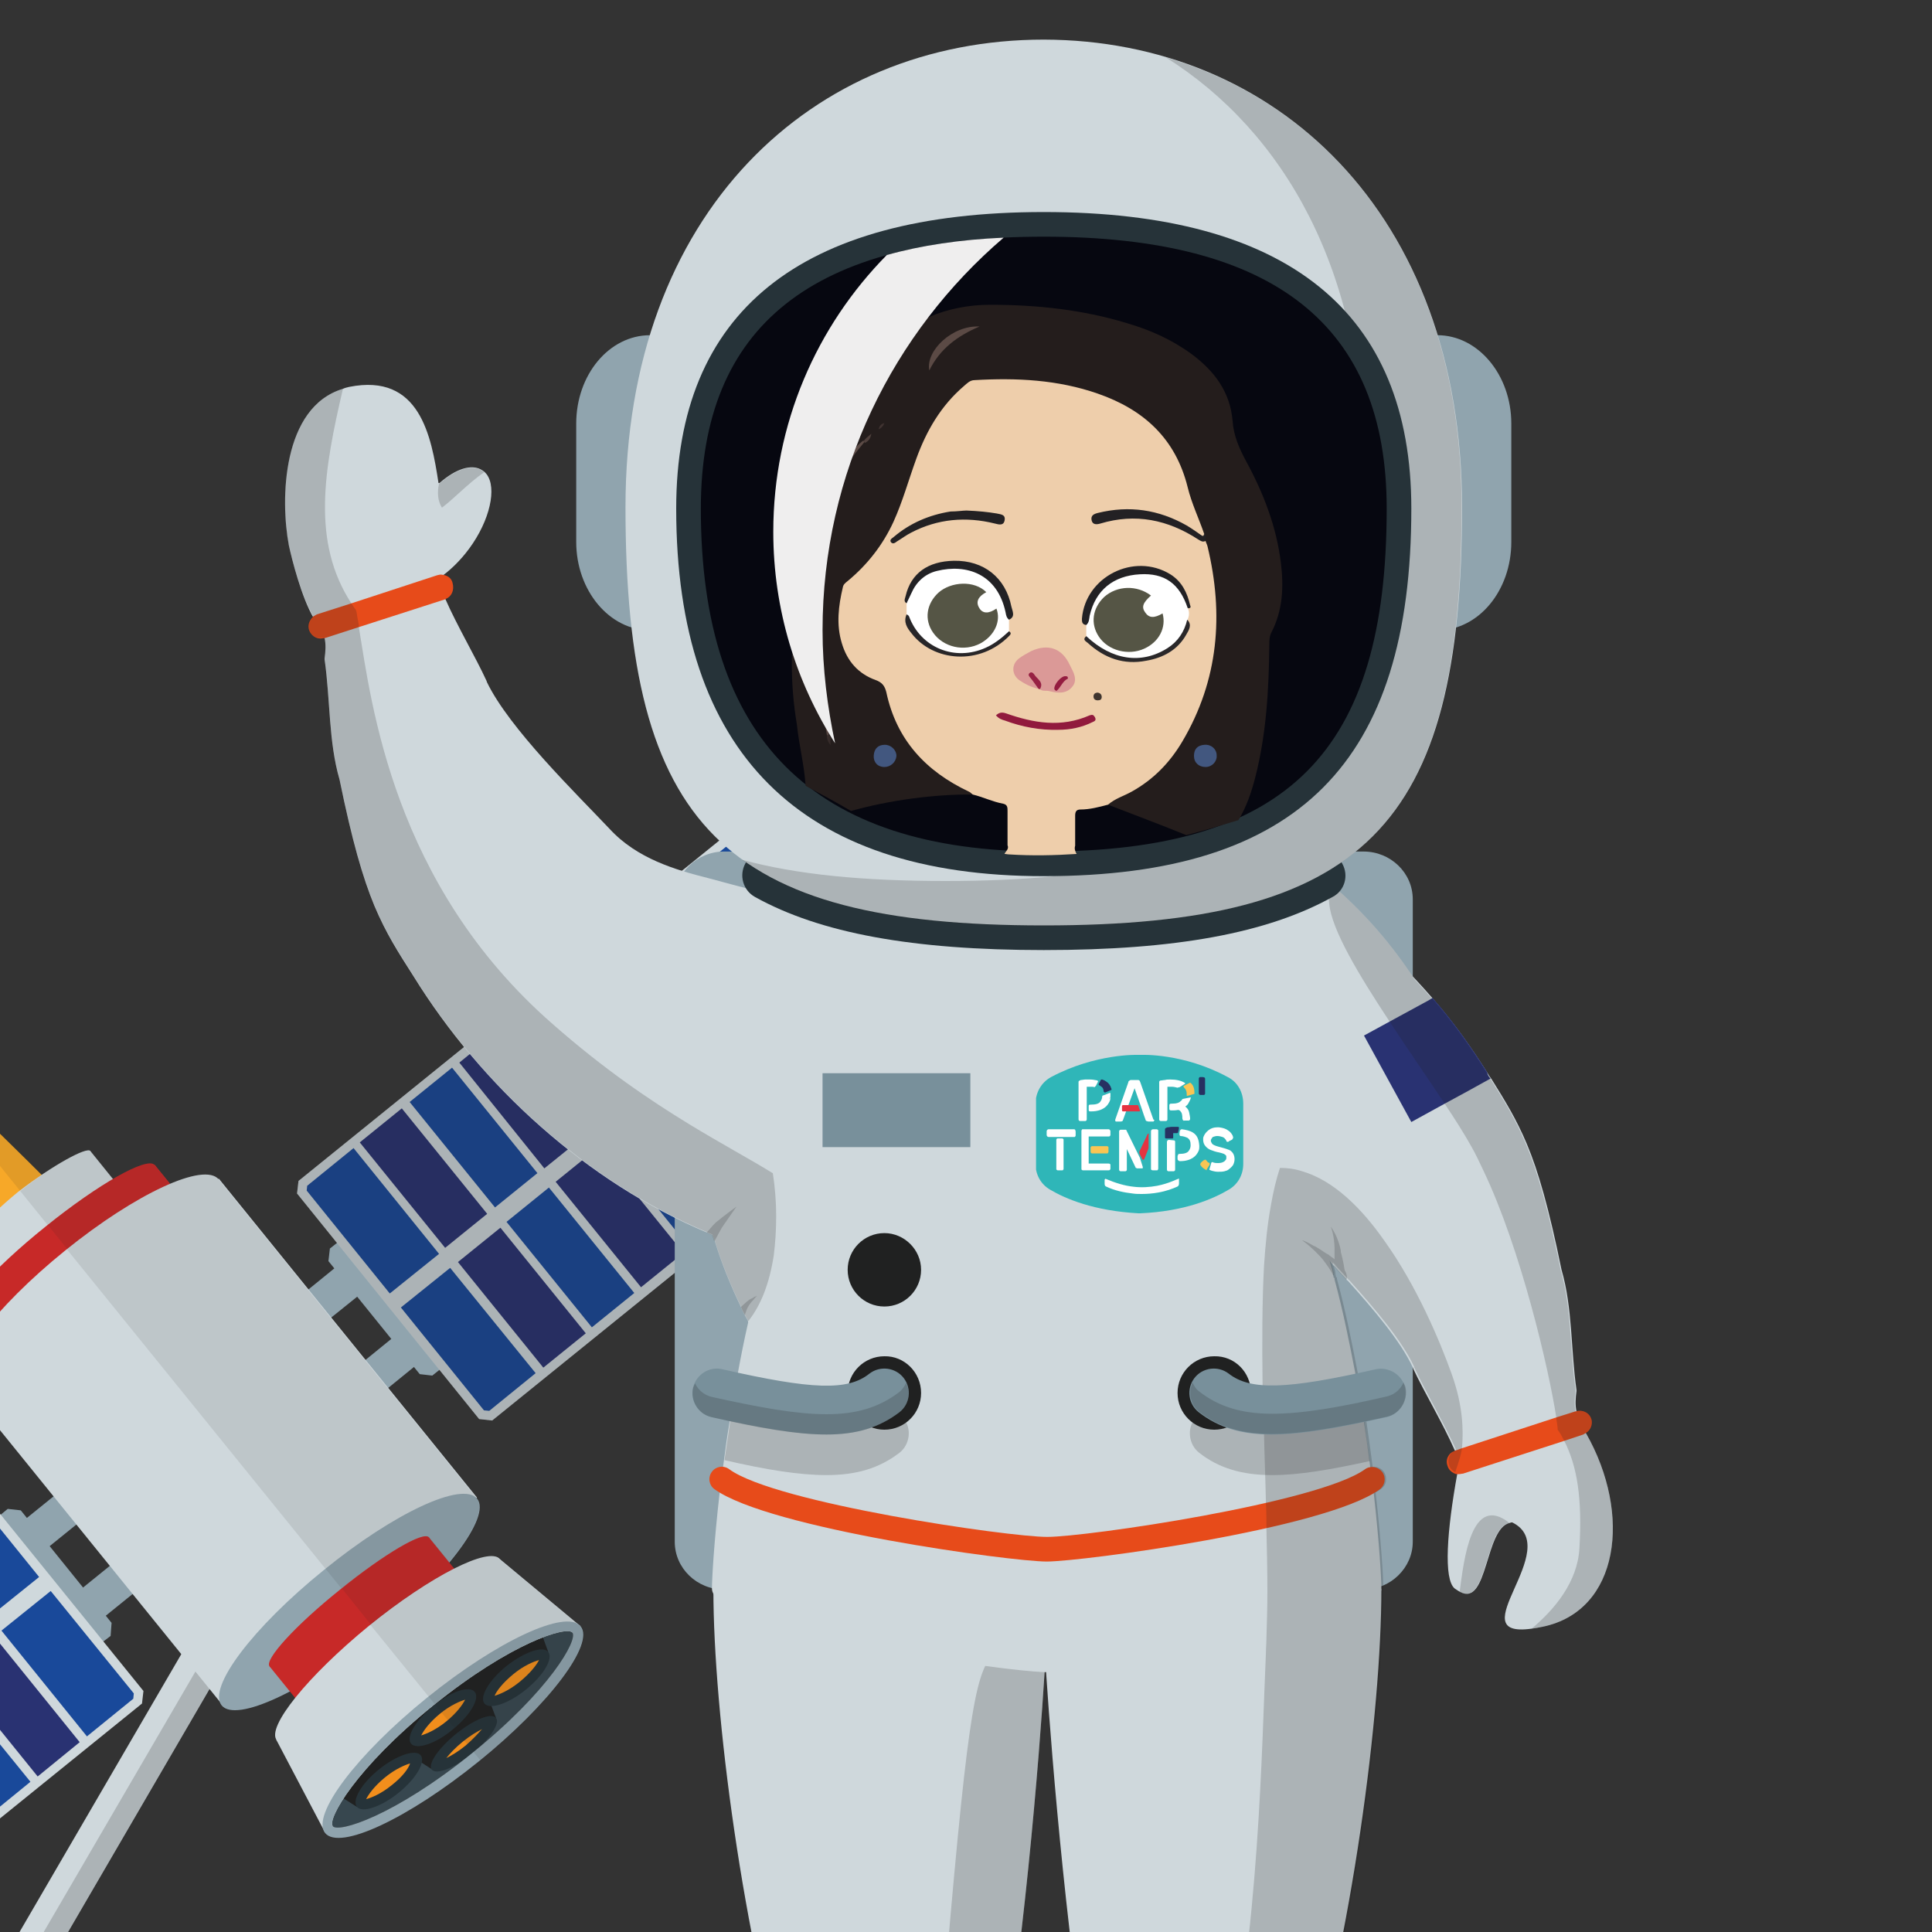 <?xml version="1.0" encoding="utf-8"?>
<!-- Generator: Adobe Illustrator 27.8.0, SVG Export Plug-In . SVG Version: 6.00 Build 0)  -->
<svg version="1.1" id="Calque_1" xmlns="http://www.w3.org/2000/svg" xmlns:xlink="http://www.w3.org/1999/xlink" x="0px" y="0px"
	 viewBox="0 0 400 400" style="enable-background:new 0 0 400 400;" xml:space="preserve">
<rect x="0" y="0" width="400" height="400" fill="#333333" stroke="none"/>
<style type="text/css">
	.st0{fill:#CFD8DC;}
	.st1{opacity:0.2;fill:#202121;}
	.st2{fill:#D84417;}
	.st3{fill:#EFEEEE;}
	.st4{fill:#A7A7B0;}
	.st5{opacity:0.1;fill:#202121;}
	.st6{fill:#78909B;}
	.st7{fill:#90A4AE;}
	.st8{fill:#19499A;}
	.st9{fill:#293272;}
	.st10{opacity:0.2;fill:#EFEEEE;}
	.st11{fill:#F7A828;}
	.st12{fill:#C72928;}
	.st13{fill:#37474F;}
	.st14{fill:#202121;}
	.st15{fill:#263339;}
	.st16{fill:#F28E1C;}
	.st17{fill:#E74B1A;}
	.st18{opacity:0.2;}
	.st19{fill:#060710;}
	.st20{fill:#EECEAB;}
	.st21{fill:#241D1C;}
	.st22{fill:#5C4B46;}
	.st23{fill:#FFFFFF;}
	.st24{fill:#DB9997;}
	.st25{fill:#222124;}
	.st26{fill:#232123;}
	.st27{fill:#232124;}
	.st28{fill:#911A3D;}
	.st29{fill:#2A282A;}
	.st30{fill:#282628;}
	.st31{fill:#972143;}
	.st32{fill:#3F352F;}
	.st33{fill:#5B4A45;}
	.st34{fill:#42577F;}
	.st35{fill:#4F403C;}
	.st36{fill:#372C2A;}
	.st37{fill:#403331;}
	.st38{fill:#53433F;}
	.st39{fill:#555545;}
	.st40{fill:#941C40;}
	.st41{clip-path:url(#SVGID_00000103222956606588776680000012247879452669288120_);fill:#2FB6B8;}
	.st42{fill:#E53341;}
	.st43{fill:#273161;}
	.st44{fill:#F9C553;}
</style>
<g>
	<g>
		<g>
			
				<rect x="34.8" y="569.7" transform="matrix(0.886 -0.464 0.464 0.886 -254.267 127.07)" class="st0" width="192.8" height="21.8"/>
			
				<rect x="37.4" y="580" transform="matrix(0.886 -0.464 0.464 0.886 -256.189 128.769)" class="st1" width="192.8" height="10.9"/>
		</g>
		<g>
			
				<rect x="6.5" y="443.9" transform="matrix(0.937 -0.35 0.35 0.937 -187.358 38.582)" class="st0" width="13.1" height="187.3"/>
			<polygon class="st1" points="-13.6,447.5 -16.3,448.5 42,624.4 38.9,625.4 39.7,627.6 52,623 			"/>
		</g>
		<g>
			
				<rect x="-51.9" y="389.5" transform="matrix(0.503 -0.864 0.864 0.503 -334.029 206.74)" class="st0" width="129.4" height="8.7"/>
			<polygon class="st1" points="41.6,335.7 41,336.6 44.7,338.8 -19.9,449.7 -16,452 49.1,340.1 			"/>
		</g>
		<g>
			<path class="st2" d="M256.1,518.7c0,21.9-17.8,39.7-39.7,39.7s-39.7-17.8-39.7-39.7c0-21.9,17.8-39.7,39.7-39.7
				S256.1,496.8,256.1,518.7z"/>
			<path class="st1" d="M210.4,547.7c-11,0-21-3.9-28.9-10.3c6.7,12.5,19.8,21,35,21c21.9,0,39.7-17.8,39.7-39.7
				c0-2.8-0.3-5.4-0.8-8C251.2,531.8,232.6,547.7,210.4,547.7z"/>
		</g>
		<g>
			<path class="st2" d="M78.1,625.3c0,17.8-14.4,32.2-32.2,32.2s-32.2-14.4-32.2-32.2c0-17.8,14.4-32.2,32.2-32.2
				S78.1,607.5,78.1,625.3z"/>
			<path class="st3" d="M35,616.9c-3.9,4.7-9,6.9-11.4,4.9c-2.4-2-1.2-7.4,2.7-12.1c3.9-4.7,9-6.9,11.4-4.9
				C40.1,606.8,38.9,612.2,35,616.9z"/>
			<path class="st1" d="M76.9,616.7c-1.3,19.1-17.1,34.2-36.5,34.2c-7.4,0-14.4-2.2-20.1-6.1c5.9,7.7,15.1,12.7,25.6,12.7
				c17.8,0,32.2-14.4,32.2-32.2C78.1,622.3,77.6,619.4,76.9,616.7z"/>
		</g>
		<g>
			<circle class="st2" cx="-19.7" cy="449.8" r="22.7"/>
			<path class="st1" d="M1.7,442.8C1.3,456.1-9.6,466.8-23,466.8c-6.5,0-12.4-2.5-16.8-6.6c3.8,7.3,11.3,12.3,20.1,12.3
				c12.5,0,22.7-10.1,22.7-22.7C2.9,447.4,2.4,445.1,1.7,442.8z"/>
			<path class="st3" d="M-29.2,441.9c-2.2,2.7-5.1,3.9-6.5,2.8c-1.4-1.1-0.7-4.2,1.6-6.9c2.2-2.7,5.1-3.9,6.5-2.8
				C-26.3,436.1-27,439.2-29.2,441.9z"/>
		</g>
		<g>
			<g>
				<path class="st4" d="M336.8,506.7c0,10-53.9,18-120.4,18c-66.5,0-120.4-8.1-120.4-18c0-9.9,53.9-18,120.4-18
					C282.9,488.7,336.8,496.7,336.8,506.7z"/>
				<polygon class="st4" points="336.8,506.7 96.1,506.7 74.6,467.8 358.3,467.8 				"/>
			</g>
			<path class="st5" d="M216.4,467.8v56.9c66.5,0,120.3-8.1,120.4-18l21.5-38.8H216.4z"/>
			<path class="st0" d="M358.3,467.8c0,11.5-63.5,20.9-141.9,20.9c-78.4,0-141.9-9.3-141.9-20.9c0-11.5,63.5-20.9,141.9-20.9
				C294.8,447,358.3,456.3,358.3,467.8z"/>
			<path class="st6" d="M282.1,483.7c10,0,19.8-0.1,29.2-0.3c28.8-3.8,47-9.4,47-15.5c0-6.2-18.2-11.7-47-15.5
				c-9.4-0.2-19.2-0.3-29.2-0.3c-80.3,0-145.4,7.1-145.4,15.8C136.7,476.6,201.8,483.7,282.1,483.7z"/>
		</g>
	</g>
	<g>
		<g>
			<g>
				<polygon class="st7" points="23.1,336 22.9,338.7 19.9,341 -1.3,314.8 1.6,312.4 4.3,312.7 				"/>
				
					<rect x="4.9" y="310.4" transform="matrix(0.778 -0.629 0.629 0.778 -194.952 77.048)" class="st7" width="13.1" height="7.5"/>
				
					<rect x="16.7" y="325" transform="matrix(0.777 -0.629 0.629 0.777 -201.544 87.745)" class="st7" width="13.1" height="7.5"/>
			</g>
			<polygon class="st0" points="29.7,350.1 29.4,352.7 -93.1,451.8 -95.7,451.5 -133.5,404.8 -133.2,402.2 -10.7,303.1 -8.1,303.4 
							"/>
			<g>
				
					<rect x="-131.6" y="375.6" transform="matrix(0.777 -0.629 0.629 0.777 -248.9 51.322)" class="st0" width="159.4" height="3.7"/>
				<polygon class="st0" points="-83.5,442.8 -84.9,444 -123.9,395.8 -122.4,394.7 				"/>
				
					<rect x="-94.4" y="380.1" transform="matrix(0.777 -0.63 0.63 0.777 -279.803 32.925)" class="st0" width="1.9" height="61.9"/>
				<polygon class="st0" points="-63.1,426.3 -64.5,427.5 -103.4,379.3 -102,378.2 				"/>
				<polygon class="st0" points="-52.9,418 -54.3,419.2 -93.2,371.1 -91.8,369.9 				"/>
				
					<rect x="-63.8" y="355.4" transform="matrix(0.779 -0.626 0.626 0.779 -255.878 45.836)" class="st0" width="1.9" height="61.9"/>
				<polygon class="st0" points="-32.5,401.5 -33.9,402.7 -72.8,354.6 -71.4,353.4 				"/>
				
					<rect x="-43.4" y="338.8" transform="matrix(0.775 -0.631 0.631 0.775 -243.013 56.239)" class="st0" width="1.9" height="61.9"/>
				<polygon class="st0" points="-12,385 -13.5,386.2 -52.4,338.1 -51,336.9 				"/>
				
					<rect x="-23" y="322.3" transform="matrix(0.777 -0.629 0.629 0.777 -227.092 64.773)" class="st0" width="1.9" height="61.9"/>
				
					<rect x="-12.8" y="314.1" transform="matrix(0.778 -0.629 0.629 0.778 -219.534 69.282)" class="st0" width="1.9" height="61.9"/>
				<polygon class="st0" points="18.6,360.2 17.1,361.4 -21.8,313.3 -20.3,312.1 				"/>
			</g>
			<g>
				<g>
					
						<rect x="-73.4" y="355.7" transform="matrix(0.778 -0.629 0.629 0.778 -247.518 39.602)" class="st8" width="11.3" height="28.1"/>
					
						<rect x="-53.3" y="380.5" transform="matrix(0.778 -0.628 0.628 0.778 -258.573 57.669)" class="st8" width="11.3" height="28.1"/>
					
						<rect x="-93.8" y="372.2" transform="matrix(0.778 -0.629 0.629 0.778 -262.49 30.465)" class="st8" width="11.2" height="28.1"/>
					
						<rect x="-94.2" y="413.5" transform="matrix(0.777 -0.629 0.629 0.777 -288.579 39.438)" class="st8" width="11.3" height="28.1"/>
					
						<rect x="-114.2" y="388.7" transform="matrix(0.778 -0.629 0.629 0.778 -277.43 21.308)" class="st8" width="11.3" height="28.1"/>
					
						<rect x="-73.8" y="397" transform="matrix(0.778 -0.629 0.629 0.778 -273.628 48.588)" class="st8" width="11.2" height="28.1"/>
					
						<rect x="-32.6" y="322.7" transform="matrix(0.777 -0.629 0.629 0.777 -217.808 58.01)" class="st8" width="11.2" height="28.1"/>
					<polygon class="st8" points="18,359.5 27.6,351.7 27.7,350.6 10.5,329.4 0.3,337.6 					"/>
					<polygon class="st8" points="-10.1,305.1 -19.7,312.8 -2.1,334.7 8.1,326.5 -9.1,305.2 					"/>
					<polygon class="st8" points="-2.4,376 6.3,368.9 -11.4,347.1 -20.1,354.1 					"/>
					<polygon class="st8" points="-42.9,367.7 -34.1,360.7 -51.8,338.8 -60.6,345.9 					"/>
					
						<rect x="-32.9" y="364" transform="matrix(0.777 -0.629 0.629 0.777 -243.894 66.988)" class="st8" width="11.3" height="28.1"/>
				</g>
				<g>
					<polygon class="st9" points="-93.9,409 -85.2,401.9 -102.9,380.1 -111.6,387.1 					"/>
					
						<rect x="-63.6" y="388.7" transform="matrix(0.778 -0.629 0.629 0.778 -266.114 53.138)" class="st9" width="11.3" height="28.1"/>
					
						<rect x="-83.6" y="364" transform="matrix(0.777 -0.629 0.629 0.777 -255.058 35.062)" class="st9" width="11.3" height="28.1"/>
					<polygon class="st9" points="-131.5,404.2 -114.3,425.5 -105.6,418.4 -123.3,396.6 -131.4,403.2 					"/>
					
						<rect x="-84" y="405.3" transform="matrix(0.778 -0.629 0.629 0.778 -280.998 43.957)" class="st9" width="11.3" height="28.1"/>
					<polygon class="st9" points="-94.8,449.7 -93.7,449.8 -85.5,443.2 -103.2,421.4 -112,428.4 					"/>
					<polygon class="st9" points="7.8,367.8 16.5,360.7 -1.2,338.8 -9.9,345.9 					"/>
					
						<rect x="-22.4" y="314.4" transform="matrix(0.777 -0.629 0.629 0.777 -210.304 62.562)" class="st9" width="11.3" height="28.1"/>
					
						<rect x="-63.2" y="347.4" transform="matrix(0.778 -0.629 0.629 0.778 -240.043 44.172)" class="st9" width="11.2" height="28.1"/>
					
						<rect x="-42.8" y="330.9" transform="matrix(0.778 -0.628 0.628 0.778 -225.06 53.291)" class="st9" width="11.3" height="28.1"/>
					
						<rect x="-22.7" y="355.7" transform="matrix(0.777 -0.629 0.629 0.777 -236.34 71.508)" class="st9" width="11.3" height="28.1"/>
					<polygon class="st9" points="-33,400.8 -24.3,393.7 -42,371.8 -50.7,378.9 					"/>
				</g>
			</g>
			<polygon class="st10" points="-80.4,359.5 -133.2,402.2 -133.5,404.8 -95.7,451.5 -93.1,451.8 -14.3,388 			"/>
		</g>
		<g>
			<g>
				<polygon class="st7" points="86.9,284.5 89.5,284.8 92.5,282.4 71.2,256.2 68.3,258.5 68,261.1 				"/>
				<polygon class="st7" points="65.2,275.5 75.4,267.3 70.7,261.4 60.5,269.7 				"/>
				<polygon class="st7" points="77,290.1 87.2,281.8 82.5,276 72.3,284.3 				"/>
			</g>
			<polygon class="st0" points="99.2,293.8 101.9,294.1 224.4,195 224.6,192.4 186.9,145.7 184.3,145.4 61.8,244.5 61.5,247.1 			
				"/>
			<g>
				
					<rect x="63.4" y="217.9" transform="matrix(0.777 -0.629 0.629 0.777 -106.349 138.867)" class="st0" width="159.4" height="3.8"/>
				<polygon class="st0" points="213.6,202.5 215,201.3 176.1,153.2 174.7,154.4 				"/>
				
					<rect x="183.7" y="155.2" transform="matrix(0.777 -0.629 0.629 0.777 -75.978 157.565)" class="st0" width="1.9" height="61.9"/>
				<polygon class="st0" points="193.2,219 194.6,217.9 155.7,169.7 154.2,170.9 				"/>
				<polygon class="st0" points="183,227.3 184.4,226.1 145.5,178 144,179.2 				"/>
				<polygon class="st0" points="172.7,235.5 174.2,234.4 135.3,186.3 133.8,187.4 				"/>
				
					<rect x="142.9" y="188.2" transform="matrix(0.778 -0.629 0.629 0.778 -105.805 139.144)" class="st0" width="1.9" height="61.9"/>
				<polygon class="st0" points="152.3,252.1 153.8,250.9 114.9,202.8 113.4,203.9 				"/>
				<polygon class="st0" points="142.1,260.3 143.6,259.1 104.7,211 103.2,212.2 				"/>
				
					<rect x="112.3" y="213" transform="matrix(0.778 -0.629 0.629 0.778 -128.18 125.397)" class="st0" width="1.9" height="61.9"/>
				<polygon class="st0" points="121.7,276.8 123.2,275.6 84.3,227.5 82.8,228.7 				"/>
				
					<rect x="91.8" y="229.5" transform="matrix(0.779 -0.627 0.627 0.779 -142.871 115.868)" class="st0" width="1.9" height="61.9"/>
			</g>
			<g>
				<g>
					
						<rect x="133.3" y="188.6" transform="matrix(0.777 -0.629 0.629 0.777 -96.524 132.417)" class="st8" width="11.2" height="28.1"/>
					
						<rect x="153.3" y="213.3" transform="matrix(0.778 -0.628 0.628 0.778 -107.608 150.394)" class="st8" width="11.3" height="28.1"/>
					<polygon class="st8" points="172.5,193.5 163.8,200.6 146.1,178.7 154.8,171.7 					"/>
					
						<rect x="194.1" y="180.3" transform="matrix(0.777 -0.629 0.629 0.777 -77.805 168.864)" class="st8" width="11.2" height="28.1"/>
					
						<rect x="174.1" y="155.5" transform="matrix(0.778 -0.629 0.629 0.778 -66.673 150.739)" class="st8" width="11.2" height="28.1"/>
					
						<rect x="173.7" y="196.8" transform="matrix(0.777 -0.629 0.629 0.777 -92.766 159.907)" class="st8" width="11.3" height="28.1"/>
					
						<rect x="92.4" y="221.6" transform="matrix(0.777 -0.629 0.629 0.777 -126.37 114.093)" class="st8" width="11.3" height="28.1"/>
					<polygon class="st8" points="110.9,284.3 101.3,292.1 100.2,292 83,270.7 93.2,262.5 					"/>
					<polygon class="st8" points="63.6,245.5 73.2,237.7 90.9,259.6 80.7,267.8 63.5,246.5 					"/>
					
						<rect x="112.5" y="246.4" transform="matrix(0.777 -0.629 0.629 0.777 -137.531 132.285)" class="st8" width="11.3" height="28.1"/>
					<polygon class="st8" points="131.7,226.5 122.9,233.6 105.3,211.7 114,204.7 					"/>
					
						<rect x="132.9" y="229.9" transform="matrix(0.778 -0.628 0.628 0.778 -122.521 141.237)" class="st8" width="11.3" height="28.1"/>
				</g>
				<g>
					
						<rect x="163.9" y="163.8" transform="matrix(0.777 -0.629 0.629 0.777 -74.151 146.247)" class="st9" width="11.3" height="28.1"/>
					<polygon class="st9" points="182.4,226.6 173.6,233.6 155.9,211.8 164.7,204.7 					"/>
					
						<rect x="143.5" y="180.3" transform="matrix(0.778 -0.628 0.628 0.778 -89.03 136.874)" class="st9" width="11.3" height="28.1"/>
					<polygon class="st9" points="185.9,147.5 203.1,168.8 194.4,175.8 176.7,154 184.9,147.4 					"/>
					
						<rect x="183.9" y="188.6" transform="matrix(0.777 -0.629 0.629 0.777 -85.267 164.298)" class="st9" width="11.3" height="28.1"/>
					<polygon class="st9" points="222.7,192.9 222.6,194 214.4,200.6 196.8,178.8 205.5,171.7 					"/>
					
						<rect x="102.3" y="254.6" transform="matrix(0.778 -0.629 0.629 0.778 -144.919 127.56)" class="st9" width="11.3" height="28.1"/>
					
						<rect x="82.2" y="229.8" transform="matrix(0.777 -0.629 0.629 0.777 -133.927 109.671)" class="st9" width="11.2" height="28.1"/>
					
						<rect x="123.1" y="196.8" transform="matrix(0.778 -0.628 0.628 0.778 -103.935 127.699)" class="st9" width="11.2" height="28.1"/>
					<polygon class="st9" points="121.5,234.8 112.7,241.9 95.1,220 103.8,212.9 					"/>
					
						<rect x="122.7" y="238.1" transform="matrix(0.777 -0.629 0.629 0.777 -130.061 136.851)" class="st9" width="11.3" height="28.1"/>
					
						<rect x="143.1" y="221.6" transform="matrix(0.777 -0.629 0.629 0.777 -115.128 146.001)" class="st9" width="11.2" height="28.1"/>
				</g>
			</g>
			<polygon class="st1" points="101.5,212.4 61.8,244.5 61.5,247.1 99.2,293.8 101.9,294.1 167.6,240.9 			"/>
		</g>
		<g>
			<path class="st11" d="M-22.6,214.3c-1.2,1,23.1,38.7,23.1,38.7l9.9-8C10.4,245-21.3,213.3-22.6,214.3z"/>
			<path class="st11" d="M-17.9,213.3c1.5,1.8,1.2,4.5-0.6,6c-1.8,1.5-4.5,1.2-6-0.6c-1.5-1.8-1.2-4.5,0.6-6
				C-22.1,211.2-19.4,211.5-17.9,213.3z"/>
		</g>
		<path class="st5" d="M5.9,248.7l4.6-3.7c0,0-18.8-18.7-28-26.9c0.8-1.5,0.8-3.4-0.4-4.8c-1.4-1.7-3.7-2-5.5-0.9L5.9,248.7z"/>
		<g>
			<path class="st0" d="M18.7,238.3c0.7,0.9-4.6,6.4-11.9,12.3c-7.3,5.9-13.8,10-14.6,9c-0.7-0.9,4.2-6.8,11.5-12.8
				C11.1,241.1,18,237.4,18.7,238.3z"/>
			<polygon class="st0" points="25.4,246.6 -1,268 -7.7,259.7 18.7,238.3 			"/>
		</g>
		<path class="st5" d="M12.6,257l12.8-10.4l-6.7-8.3c-0.7-0.9-7.4,2.6-14.5,8.3L12.6,257z"/>
		<g>
			
				<rect x="-8" y="255.4" transform="matrix(0.777 -0.629 0.629 0.777 -162.049 69.726)" class="st12" width="51" height="17"/>
			<path class="st12" d="M32,241.2c1.5,1.8-6.2,10.5-17.2,19.3c-11,8.9-21,14.6-22.5,12.7c-1.5-1.8,6.2-10.5,17.2-19.3
				C20.4,245.1,30.5,239.4,32,241.2z"/>
		</g>
		<path class="st5" d="M23.2,270.2l19.5-15.7L32,241.2c-1.5-1.8-11.3,3.8-22.1,12.4L23.2,270.2z"/>
		<g>
			<path class="st0" d="M45.3,244.2c2.9,3.6-6.5,16.2-21.1,28C9.6,284-4.6,290.6-7.6,286.9c-3-3.7,6.5-16.2,21.1-28
				C28.1,247.1,42.3,240.5,45.3,244.2z"/>
			
				<rect x="11.6" y="256.1" transform="matrix(0.777 -0.629 0.629 0.777 -177.636 95.102)" class="st0" width="68" height="85"/>
			<path class="st7" d="M98.8,310.3c2.9,3.7-6.5,16.2-21.1,28c-14.6,11.8-28.8,18.4-31.8,14.8c-3-3.7,6.5-16.2,21.1-28
				C81.6,313.2,95.8,306.6,98.8,310.3z"/>
		</g>
		<path class="st5" d="M78,337.9c14.4-11.7,23.7-24.1,20.7-27.7l-53.5-66.1c-2.9-3.6-16.9,2.9-31.4,14.5L78,337.9z"/>
		<g>
			<path class="st12" d="M88.8,318.3c1.1,1.4-5.4,8.5-14.5,15.8c-9.1,7.4-17.4,12.3-18.5,10.9c-1.1-1.4,5.4-8.5,14.5-15.8
				C79.4,321.8,87.7,316.9,88.8,318.3z"/>
			<polygon class="st12" points="99.5,331.5 66.5,358.2 55.8,345 88.8,318.3 			"/>
		</g>
		<path class="st5" d="M83.4,344.6l16.2-13.1l-10.7-13.2l0,0l0,0c-1.1-1.4-9.2,3.4-18.1,10.6L83.4,344.6z"/>
		<g>
			<path class="st0" d="M103.5,322.8c2.2,2.7-6.3,13.3-19.1,23.7c-12.8,10.3-24.9,16.5-27.1,13.8c-2.2-2.7,6.4-13.3,19.1-23.7
				C89.1,326.3,101.3,320.1,103.5,322.8z"/>
			<path class="st13" d="M97.7,363c-16.1,13-27.6,16.5-28.8,15.1c-1.2-1.4,4.7-12,20.8-25c16.1-13,27.6-16.5,28.8-15.1
				C119.7,339.5,113.8,350,97.7,363z"/>
			<g>
				<polygon class="st14" points="84.7,357.1 68.2,370.5 73.9,374.1 87.1,363.4 				"/>
				<polygon class="st14" points="111.2,335.7 94.6,349.1 100.3,352.7 113.5,342 				"/>
				<polygon class="st14" points="100.3,349.4 83.8,362.7 89.4,366.3 102.7,355.7 				"/>
				<polygon class="st14" points="95.9,344 79.4,357.3 85.1,361 98.3,350.3 				"/>
			</g>
			<path class="st0" d="M103.5,322.8l-46.3,37.4l10.1,19.2l1.6-1.3c-1.2-1.4,4.7-12,20.8-25c16.1-13,27.6-16.5,28.8-15.1l1.7-1.3
				L103.5,322.8z"/>
			<g>
				<path class="st15" d="M98.3,350.3c1.1,1.4-1,4.9-4.6,7.8c-3.6,3-7.5,4.2-8.6,2.9c-1.1-1.4,1-4.9,4.6-7.8
					C93.3,350.2,97.2,348.9,98.3,350.3z"/>
				<path class="st15" d="M113.5,342c1.1,1.4-1,4.9-4.6,7.8c-3.7,3-7.5,4.2-8.6,2.9c-1.1-1.4,1-4.9,4.6-7.8
					C108.6,342,112.4,340.7,113.5,342z"/>
				<path class="st15" d="M87.1,363.4c1.1,1.4-1,4.9-4.6,7.8c-3.6,2.9-7.5,4.2-8.6,2.9c-1.1-1.4,1-4.9,4.6-7.8
					C82.1,363.4,86,362.1,87.1,363.4z"/>
				<path class="st15" d="M102.7,355.7c0.9,1.1-1.3,4.4-5,7.4c-3.7,3-7.3,4.4-8.3,3.3c-0.9-1.1,1.3-4.4,5-7.4
					C98.1,356,101.8,354.5,102.7,355.7z"/>
			</g>
			<g>
				<path class="st16" d="M92.4,356.4c-2.2,1.8-4.2,2.6-5.2,2.9c0.5-1,1.7-2.7,3.9-4.5c2.2-1.8,4.2-2.6,5.2-2.9
					C95.8,352.9,94.6,354.6,92.4,356.4z"/>
				<path class="st16" d="M107.6,348.2c-2.2,1.8-4.2,2.6-5.2,2.9c0.4-1,1.7-2.7,3.9-4.5c2.2-1.8,4.2-2.6,5.3-2.9
					C111.1,344.7,109.8,346.4,107.6,348.2z"/>
				<path class="st16" d="M81.1,369.6c-2.2,1.8-4.2,2.6-5.3,2.9c0.5-1,1.7-2.7,3.9-4.5c2.2-1.8,4.2-2.6,5.2-2.9
					C84.6,366.1,83.4,367.8,81.1,369.6z"/>
				<path class="st16" d="M96.4,361.4c-1.6,1.3-3,2.1-4,2.6c0.7-0.9,1.8-2.1,3.4-3.4c1.6-1.3,3-2.1,4-2.6
					C99,358.9,97.9,360.1,96.4,361.4z"/>
			</g>
			<path class="st7" d="M88.4,351.5c-14.6,11.8-24,24.3-21.1,28c3,3.7,17.2-3,31.8-14.8c14.6-11.8,24.1-24.4,21.1-28
				C117.2,333.1,103,339.7,88.4,351.5z M97.7,363c-16.1,13-27.6,16.5-28.8,15.1c-1.2-1.4,4.7-12,20.8-25
				c16.1-13,27.6-16.5,28.8-15.1C119.7,339.5,113.8,350,97.7,363z"/>
		</g>
		<path class="st5" d="M99.4,364.4c14.4-11.7,23.7-24.1,20.7-27.7l-16.7-13.9c-2.2-2.7-14.1,3.3-26.8,13.5L99.4,364.4z"/>
	</g>
	<path class="st7" d="M292.5,319.2c0,5.4-4.6,9.9-10.2,9.9H149.9c-5.6,0-10.2-4.4-10.2-9.9V186.2c0-5.4,4.6-9.9,10.2-9.9h132.4
		c5.6,0,10.2,4.4,10.2,9.9V319.2z"/>
	<g>
		<g>
			<path class="st0" d="M216.7,337.6c0,1.1-0.2,3.9-0.4,8.2c-1.1,17.9-4.5,60.3-10.3,91.9c-0.2,0.9-0.3,1.7-0.5,2.6v0
				c-0.2,0.8-0.3,1.6-0.5,2.4v0c-0.1,0.3-0.2,0.7-0.2,1c-0.5,2.2-0.9,4.4-1.4,6.5c-0.5,2.1-1,4.1-1.5,6c-0.5,1.9-1,3.7-1.5,5.3
				c-0.9,3-1.9,5.5-2.9,7.6c-0.2,0.5-0.5,0.9-0.7,1.4c-0.5,1-1.1,1.9-1.6,2.7c-0.5,0.6-0.9,1-1.3,1.4c-0.2,0.2-0.4,0.3-0.5,0.5
				c-0.3,0.2-0.6,0.4-0.9,0.6c-0.6,0.3-1.1,0.5-1.7,0.5c-0.4,0-0.8,0-1.2-0.1h0c-0.4,0-0.8-0.1-1.1-0.2c-0.4-0.1-0.8-0.2-1.2-0.4
				c-0.8-0.3-1.5-0.7-2.3-1.2c-0.4-0.2-0.8-0.5-1.2-0.8c-0.5-0.4-0.9-0.7-1.3-1.1c-0.3-0.3-0.6-0.5-0.9-0.8
				c-0.4-0.4-0.7-0.8-1.1-1.2c-0.7-0.8-1.4-1.7-2.1-2.6c-0.3-0.5-0.7-1-1.1-1.5c-0.4-0.5-0.7-1-1-1.6c-0.3-0.6-0.7-1.1-1-1.7
				c-0.7-1.2-1.4-2.4-2-3.7c-1.7-3.3-3.3-7-4.8-11c-0.6-1.4-1.1-2.9-1.6-4.4c-0.4-1.2-0.8-2.4-1.2-3.7c-0.3-0.8-0.6-1.6-0.8-2.4
				c-0.3-0.8-0.5-1.6-0.8-2.4c-10.3-34-16.4-80.8-16.4-106.3C147.4,329,216.7,329,216.7,337.6z"/>
			<path class="st15" d="M205.5,440.3L205.5,440.3c-0.2,0.9-0.3,1.7-0.5,2.4v0c-0.1,0.3-0.2,0.7-0.2,1c-0.5,2.2-0.9,4.4-1.4,6.5
				c-0.5,2.1-1,4.1-1.5,6c-0.5,1.9-1,3.7-1.5,5.3c-0.9,3-1.9,5.5-2.9,7.6c-0.2,0.5-0.5,0.9-0.7,1.4c-0.5,1-1.1,1.9-1.6,2.7
				c-0.5,0.6-0.9,1-1.3,1.4c-0.2,0.2-0.4,0.3-0.5,0.5c-0.3,0.2-0.6,0.4-0.9,0.6c-1,0.2-1.9,0.3-3,0.4h0c-0.4,0-0.8-0.1-1.1-0.2
				c-0.4-0.1-0.8-0.2-1.2-0.4c-0.8-0.3-1.5-0.6-2.3-1.2c-0.4-0.2-0.8-0.5-1.2-0.8c-0.5-0.3-0.9-0.7-1.4-1.1
				c-0.3-0.3-0.6-0.5-0.9-0.9c-0.4-0.4-0.7-0.8-1.1-1.2c-0.7-0.8-1.4-1.7-2.1-2.6c-0.3-0.5-0.7-1-1.1-1.5c-0.4-0.5-0.7-1-1-1.6
				c-0.3-0.6-0.7-1.1-1-1.7c-0.7-1.2-1.4-2.4-2-3.7c-1.7-3.3-3.3-7-4.8-11c-0.6-1.4-1.1-2.9-1.6-4.4c-0.4-1.2-0.8-2.4-1.2-3.7
				c-0.3-0.8-0.6-1.6-0.8-2.4c4.9-1,10.3-1.6,15.9-1.6c4.3,0,8.4,0.3,12.3,1C197.4,437.7,201.7,438.9,205.5,440.3z"/>
			<g>
				<path class="st17" d="M207.9,441.2c-0.4,1-1.4,1.6-2.4,1.6c-0.2,0-0.3,0-0.5-0.1v0c-0.2,0-0.3,0-0.5-0.1
					c-3.7-1.4-7.8-2.4-12.2-3.1c-8.6-1.4-18.1-1.3-27,0.6c-0.1,0-0.2,0.1-0.3,0.1c-1.4,0.3-2.7-0.6-3-2c-0.3-1.3,0.5-2.5,1.7-2.9
					c0-0.1,0.1-0.1,0.2-0.1c9.6-2,19.8-2.1,29.1-0.7c4.6,0.7,9,1.8,12.9,3.3c0.1,0.1,0.3,0.1,0.4,0.2
					C207.7,438.4,208.4,439.9,207.9,441.2z"/>
			</g>
		</g>
		<path class="st1" d="M207.9,441.2c-0.4,1-1.4,1.6-2.4,1.6c-0.2,0-0.3,0-0.5-0.1c-0.1,0.3-0.2,0.7-0.2,1c-0.5,2.2-0.9,4.4-1.4,6.5
			c-0.5,2.1-1,4.1-1.5,6c-0.5,1.9-1,3.7-1.5,5.3c-0.9,3-1.9,5.5-2.9,7.6c-0.2,0.5-0.5,0.9-0.7,1.4c-0.5,1-1.1,1.9-1.6,2.7
			c-0.5,0.6-0.9,1-1.3,1.4c-0.2,0.2-0.4,0.3-0.5,0.5c-0.3,0.2-0.6,0.4-0.9,0.6c-0.6,0.3-1.1,0.5-1.7,0.5c-0.4,0-0.8,0-1.2-0.1h0
			c-0.4,0-0.8-0.1-1.1-0.2c-0.4-0.1-0.8-0.2-1.2-0.4c-0.8-0.3-1.5-0.6-2.3-1.2c-0.4-0.2-0.8-0.5-1.2-0.8c-0.5-0.3-0.9-0.7-1.4-1.1
			c0,0,0,0,0,0c4-6.3,7.5-16.5,10-32.9c0.1-0.9,0.3-1.7,0.4-2.5c0.1-0.8,0.2-1.7,0.4-2.5c0.7-5.4,1.4-11.5,1.9-18.2
			c5-59.4,6.6-69.5,10.4-73.7c4.2,0.4,7.8,1.4,10.8,3.2c-1.1,17.9-4.5,60.3-10.3,91.9c0.1,0.1,0.3,0.1,0.4,0.2
			C207.7,438.4,208.4,439.9,207.9,441.2z"/>
		<g>
			<path class="st0" d="M286,329c0,25.6-6.1,72.5-16.5,106.5c-0.2,0.8-0.5,1.6-0.7,2.4c-0.3,0.8-0.5,1.6-0.8,2.4
				c-0.4,1.1-0.7,2.1-1.1,3.2c-0.9,2.5-1.8,4.9-2.7,7.2c-0.3,0.8-0.6,1.5-0.9,2.2c-0.3,0.8-0.6,1.5-1,2.2c-0.3,0.7-0.6,1.4-1,2.1
				c-0.3,0.7-0.6,1.3-1,2c-0.9,1.8-1.9,3.5-2.9,5.1c-0.1,0.1-0.2,0.3-0.2,0.4c-0.5,0.7-0.9,1.4-1.4,2c-0.5,0.7-1,1.4-1.5,2.1
				c0,0.1-0.1,0.2-0.3,0.4c-0.5,0.6-1,1.1-1.4,1.6c-0.6,0.6-1.1,1.1-1.7,1.6c-0.1,0-0.1,0.1-0.2,0.2c-0.5,0.4-1,0.8-1.5,1.1
				c-0.6,0.4-1.1,0.8-1.7,1.1c-0.6,0.3-1.1,0.6-1.7,0.8c-0.6,0.2-1.2,0.4-1.8,0.5c-0.3,0-0.7,0.1-1,0.1c0,0,0,0-0.1,0h-0.1
				c-0.1,0-0.1,0-0.1,0h-0.2c-0.4,0-0.7-0.1-1.1-0.2c0,0,0,0-0.1,0c0,0,0,0-0.1,0c-0.3-0.1-0.6-0.3-0.9-0.5
				c-0.6-0.4-1.2-0.9-1.8-1.6c-0.4-0.5-0.8-1-1.1-1.6c-0.6-0.9-1.2-1.9-1.7-3.1c-0.9-1.9-1.8-4.3-2.7-7c-0.2-0.7-0.5-1.4-0.7-2
				c-0.1-0.3-0.2-0.6-0.3-0.8c-0.5-1.8-1.1-3.8-1.6-5.9c-0.8-3.2-1.5-6.7-2.3-10.3c0-0.3-0.1-0.5-0.2-0.7c-0.2-0.8-0.3-1.6-0.5-2.4
				c-0.2-0.9-0.3-1.7-0.5-2.5c-5.7-31.3-9.1-73-10.3-91.1c-0.2-4.5-0.4-7.5-0.4-8.7c0-5.2,25.5-7.3,45.6-8.1
				C275.2,329,286,329,286,329z"/>
			<path class="st15" d="M268.8,437.9c-0.3,0.8-0.5,1.6-0.8,2.4c-0.4,1.1-0.7,2.1-1.1,3.2c-0.9,2.5-1.8,4.9-2.7,7.2
				c-0.3,0.8-0.6,1.5-0.9,2.2c-0.3,0.8-0.6,1.5-1,2.2c-0.3,0.7-0.6,1.4-1,2.1c-0.3,0.7-0.6,1.3-1,2c-0.9,1.8-1.9,3.5-2.9,5.1
				c-0.1,0.1-0.2,0.3-0.2,0.4c-0.5,0.7-0.9,1.4-1.4,2c-0.5,0.7-1,1.4-1.5,2.1c0,0.1-0.1,0.2-0.3,0.4c-0.5,0.6-1,1.1-1.4,1.6
				c-0.6,0.6-1.1,1.1-1.7,1.6c-0.1,0-0.1,0.1-0.2,0.2c-0.5,0.4-1,0.8-1.5,1.1c-0.6,0.4-1.1,0.8-1.7,1.1c-0.6,0.3-1.1,0.6-1.7,0.8
				c-0.6,0.2-1.2,0.4-1.8,0.5c-0.3,0-0.7,0.1-1,0.1c0,0,0,0-0.1,0h-0.1c-0.1,0-0.1,0-0.1,0h0c-0.5-0.1-0.9-0.1-1.3-0.2
				c0,0,0,0-0.1,0c0,0,0,0-0.1,0c-0.3-0.1-0.6-0.3-0.9-0.5c-0.6-0.4-1.2-0.9-1.7-1.6c-0.4-0.5-0.8-1-1.2-1.6
				c-0.6-0.9-1.1-1.9-1.7-3.1c-0.9-1.9-1.8-4.3-2.7-7c-0.2-0.7-0.5-1.4-0.7-2c-0.1-0.3-0.2-0.6-0.3-0.8c-0.5-1.9-1.1-3.8-1.6-5.9
				c-0.8-3.2-1.5-6.7-2.3-10.3c0-0.2-0.1-0.5-0.1-0.7h-0.1c-0.2-0.8-0.3-1.6-0.5-2.4c6.7-2.5,15-3.9,23.9-3.9h0.8
				C258.3,436.1,263.9,436.8,268.8,437.9z"/>
			<g>
				<path class="st17" d="M271.3,438.5c-0.4,1.4-1.7,2.2-3.1,1.9c-0.1,0-0.2,0-0.3,0c-4.9-1.2-10.4-1.8-16-1.8h-0.2
					c-8.4,0-16.4,1.3-23.1,3.7c-0.1,0.1-0.3,0.1-0.4,0.1h-0.1c-0.2,0.1-0.3,0.1-0.5,0.1c-1,0-2-0.7-2.4-1.7
					c-0.5-1.3,0.2-2.8,1.5-3.3c0.2-0.1,0.2-0.1,0.4-0.2c7.5-2.6,16.7-4,25.8-3.8c5.6,0,11.1,0.7,16.2,1.8c0.1,0,0.1,0,0.2,0
					C270.8,435.9,271.6,437.2,271.3,438.5z"/>
			</g>
		</g>
	</g>
	<path class="st0" d="M276,263.7c-0.1-0.8-0.4-1.5-0.6-2.3c-0.2-0.5-0.3-1.1-0.5-1.6c0-0.1-0.1-0.3-0.1-0.4
		c-1.5-5.7-3.4-11.4-5.3-16.9c-2.4-6.6-5.2-13-8.5-18.9c0-0.3-0.2-0.5-0.4-0.7c-10.2-18.8-24.4-32.4-44-32.4h-0.6
		c-12,0.2-21.9,5.4-30.1,13.8c-4.9,5-9.2,11.1-13,17.9c-1,1.7-1.9,3.5-2.8,5.2c-3.8,7.6-6.9,16-9.6,24.4c-0.8,2.5-1.5,5-2.2,7.6
		c-0.8,3-1.6,6.1-2.3,9.1c-0.1,0.2-0.1,0.4-0.1,0.6c-0.4,1.4-0.7,2.8-1,4.3l0,0c0,0.1,0,0.3,0,0.4c-0.8,3.5-1.5,7-2.1,10.3
		c-0.7,3.5-1.3,6.8-1.7,10c-0.6,3.4-1,6.6-1.4,9.6c-0.3,1.8-0.5,3.6-0.7,5.3c-1.2,10.5-1.6,18-1.6,19.9c0,6.7,36,13.3,56.5,16
		c5.7,0.8,10.1,1.2,12.3,1.3h0.9c5.8-0.2,27.5-3,45-7c13.1-3,23.9-6.7,23.9-10.3c0-1.9-0.4-9.3-1.6-19.9V309
		c-0.2-1.7-0.4-3.4-0.7-5.2c-0.4-2.9-0.8-6.1-1.3-9.4c-0.6-3.2-1.1-6.6-1.8-10.1c-1.2-6.2-2.5-12.8-4.3-19.4c0,0,0-0.1,0-0.3
		l-0.2-0.1c0-0.2,0-0.3-0.1-0.5v0V263.7z"/>
	<path class="st17" d="M216.7,323.3c-7.3,0-57.5-6.8-68.8-15c-1.1-0.8-1.4-2.4-0.5-3.6c0.8-1.1,2.4-1.4,3.6-0.5
		c9.6,7,57.7,14,65.8,14c8.1,0,56.1-7,65.8-14c1.1-0.8,2.7-0.6,3.6,0.6c0.8,1.1,0.6,2.7-0.6,3.6C274.2,316.6,224,323.3,216.7,323.3z
		"/>
	<path class="st0" d="M307.8,252.7l-21.1,4.3l-9,1.8l-1.4,0.3l-1.4,0.3l-0.4,0.1l-0.7,0.2l-0.8,0.2l-11.3,2.3l-101.6,20.7
		c-1.8-3-3.6-6-5.1-9.1c-0.1-0.1-0.1-0.1-0.1-0.2c-0.2-0.5-0.5-0.9-0.7-1.3c-0.3-0.6-0.6-1.1-0.8-1.7c-2.1-4.4-4-9-5.4-13.6
		c-0.2-0.4-0.3-0.9-0.5-1.3c-0.1-0.4-0.2-0.9-0.4-1.3c-2.3-7.2-3.8-14.5-4.4-21.7c-1.6-18,2.1-35.4,12.9-48.5
		c11.5-14,30.9-23.2,60.5-23.2c23,0,43.9,8.4,60,22.5c6.5,5.6,12.1,12.1,16.8,19.3c1,1.4,1.9,2.9,2.7,4.4c3.4,5.9,6.1,12.1,8.2,18.7
		c1.6,5.2,2.7,10.7,3.4,16.3C307.6,245.7,307.8,249.2,307.8,252.7z"/>
	<g>
		<path class="st0" d="M187.6,189.9l-1.6,14.3l-2,17.9l-1.7,15.3l-2,18.4l-0.8,7.1c-1.4,0-2.7-0.2-4.1-0.3
			c-5.1-0.4-10.2-1.3-15.2-2.6c-0.6-0.2-1.2-0.3-1.7-0.5c-3.4-0.9-6.8-2-10.1-3.4c-0.3-0.1-0.6-0.3-0.9-0.4
			c-0.3-0.2-0.8-0.3-1.1-0.5c-24.8-10.4-46.7-30.3-60.8-53.1c-3.2-5-5.7-8.9-8.1-14.6c-2.4-5.8-4.6-13.4-7.2-26.1
			c-2.3-7.9-1.9-16.5-3.1-24.9c0,0,0-0.1,0-0.2c0.2-1.4,0.3-2.9,0-4.2c-0.1-0.9-0.4-1.7-0.9-2.4l7.5-2.4l15.1-4.9l2.3-0.7
			c0.3,0.8,0.6,1.5,1,2.3c2.4,5.5,6.3,12.1,8.5,16.9c0,0,0.1,0.2,0.1,0.3c0,0,0,0,0,0c4.6,9.6,18.6,23.2,25.4,30.4
			c5.7,6.2,13.7,8.5,20.4,10.2c3.4,0.9,6.3,1.7,9,2.4C167.5,187.6,173.5,189.8,187.6,189.9z"/>
		<path class="st0" d="M97.9,112.5c-1.8,2.7-4.1,5.1-6.3,6.7c-0.1,0.1-0.2,0.2-0.3,0.3c-0.6,1.1-1.3,2.1-2.2,3
			c-1.4,1.3-3.2,2.4-5.7,3.3c-4.6,1.6-7.1,3-9.1,3.8c-2.5,1.1-4.1,1.4-7.9,0.3c-0.5-0.5-1-1.2-1.5-2c-2.5-4.3-4.5-12.2-5.1-15
			C58,103.4,58.4,84.3,71,80.5c0.4-0.2,0.9-0.3,1.3-0.4c14.6-2.9,17,10.1,18.5,20l0-0.1H91c3.3-2.9,6.7-4.1,8.9-2.6
			c0.1,0.1,0.3,0.2,0.4,0.3C102.9,100,101.9,106.5,97.9,112.5z"/>
		<g>
			<path class="st17" d="M92.3,124c0,0.1-0.1,0.1-0.2,0.1l-17.7,5.7l-7.1,2.3l-0.1,0c-0.3,0-0.6,0.1-0.8,0.1c-1.1,0-2-0.7-2.4-1.7
				c-0.4-1.1,0.1-2.2,0.9-2.9c0.2-0.1,0.5-0.3,0.7-0.4l7.2-2.3l17.7-5.8c0.4-0.1,0.7-0.2,1.1-0.1c1,0.1,1.9,0.7,2.1,1.7
				C94.1,122.2,93.5,123.5,92.3,124z"/>
		</g>
	</g>
	<path class="st1" d="M100.2,97.8c-3.2,2.2-6.5,5.7-8.7,7.3c-0.9-1.4-1-3.2-0.6-5H91c3.3-2.9,6.7-4.1,8.9-2.6
		C99.9,97.6,100.1,97.6,100.2,97.8z"/>
	<path class="st1" d="M160.7,251.8c0,3-0.2,5.7-0.5,8.1c-0.9,5.9-2.7,10.3-5.1,13.4l0,0c0,0.1-0.1,0.1-0.2,0.2
		c-0.2-0.5-0.5-0.9-0.7-1.3c-0.3-0.6-0.6-1.1-0.8-1.7c-2.1-4.4-4-9-5.4-13.6c-0.2-0.4-0.3-0.9-0.5-1.3c-0.3-0.2-0.8-0.3-1.1-0.5
		c-24.8-10.4-46.7-30.3-60.8-53.1c-3.2-5-5.7-8.9-8.1-14.6c-2.4-5.8-4.6-13.4-7.2-26.1c-2.3-7.9-1.9-16.5-3.1-24.9c0,0,0-0.1,0-0.2
		c0.2-1.4,0.3-2.9,0-4.2l-0.1,0c-0.3,0-0.6,0.1-0.8,0.1c-1.1,0-2-0.7-2.4-1.7c-0.4-1.1,0.1-2.2,0.9-2.9c-2.5-4.3-4.5-12.2-5.1-15
		C58,103.4,58.4,84.3,71,80.5c-3.9,16.7-6.6,31.7,1.8,44.5c0.3,0.5,0.6,0.9,0.9,1.3c0.1,0.3,0.2,0.7,0.2,1c0.1,0.7,0.3,1.4,0.4,2.2
		c0,0.1,0,0.3,0,0.4c2.6,15.6,7,53.2,40.1,82.1c10.8,9.5,20.2,15.8,28.2,20.7c6.9,4.2,12.7,7.3,17.4,10.2
		C160.5,246.1,160.7,249.1,160.7,251.8z"/>
	<g>
		<path class="st0" d="M327,294.6l-4.4,1.4l-20.5,6.6c-0.1-0.2-0.1-0.3-0.2-0.5c-0.2-0.6-0.5-1.2-0.7-1.8
			c-2.4-5.5-6.4-12.2-8.6-16.9l0,0c0-0.1-0.1-0.3-0.1-0.3c-2.5-5.4-8.1-12-13.5-18c-0.1,0-0.2-0.1-0.2-0.2c-0.9-0.9-1.7-1.8-2.5-2.7
			c-0.3-0.3-0.5-0.5-0.7-0.8c-0.6-0.6-1.2-1.2-1.7-1.8c-0.5-0.6-1.1-1.1-1.5-1.6c0,0,0,0-0.1,0c-1.9-2-3.7-3.8-5.1-5.3
			c-1.2-1.3-2.5-2.2-4-3c-1.6-0.9-3.3-1.5-5-2c-3.3-1-6.5-1.8-9.2-3.5c-0.8-0.5-1.5-1-2.1-1.6c-2.1-2.1-4.9-4.3-8.7-6
			c-1.8-0.9-3.9-1.7-6.3-2.3c-4.2-1.1-9.3-1.8-15.6-1.9v-66.2c21.5,0.8,41.9,8.4,59.2,20.9c6.4,4.6,12.3,9.9,17.6,15.7
			c1.2,1.3,2.4,2.6,3.6,4c4.2,4.8,7.9,10,11.3,15.4c0.2,0.4,0.5,0.8,0.8,1.2c2.8,4.5,5.1,8.2,7.3,13.4c2.4,5.7,4.6,13.4,7.2,26.1
			c2.3,7.9,1.9,16.5,3.1,24.9c0,0,0,0.1,0,0.2c-0.2,1.4-0.3,2.9,0,4.2C326.2,293,326.5,293.9,327,294.6z"/>
		<g>
			<path class="st0" d="M319.4,336.8c-0.9,0.2-1.6,0.3-2.3,0.4c-15.2,2.1,6.9-16.6-4-22c-0.2,0-0.3,0-0.5,0.1
				c-5.2,1.1-4.5,17.4-10.3,14.3c-0.3-0.2-0.7-0.4-1.1-0.7c-2.4-1.9-1.6-12.1,0.5-23.7c0.2-0.8,0.3-1.7,0.5-2.5l20.5-6.6l4.4-1.4
				c0.5,0.7,0.9,1.4,1.3,2.1C337.9,313.5,335.3,333.5,319.4,336.8z"/>
			<g>
				<path class="st17" d="M328.3,296.7c-0.2,0.1-0.3,0.2-0.5,0.3l-3.9,1.3l-21,6.8c-0.3,0-0.5,0.1-0.8,0.1c-0.2,0-0.3,0-0.5,0
					c-0.2,0-0.4-0.1-0.6-0.2c-0.6-0.3-1.1-0.8-1.3-1.5c-0.5-1.3,0.2-2.7,1.5-3.1c0.1-0.1,0.1-0.1,0.2-0.1l1.1-0.4l19.9-6.5l3.8-1.2
					l0.1,0c1.4-0.4,2.8,0.3,3.2,1.7C329.8,294.9,329.3,296.2,328.3,296.7z"/>
			</g>
		</g>
		<path class="st9" d="M308.6,223.3l-4.7,2.6l-4.6,2.5l-7.1,3.9l-9.8-17.9l5.5-3l7.9-4.3l0.8-0.5c4.2,4.8,7.9,10,11.3,15.4
			C308,222.6,308.3,223,308.6,223.3z"/>
	</g>
	<path class="st1" d="M312.5,315.3c-5.2,1.1-4.5,17.4-10.3,14.3C303.1,322.9,304.6,309.1,312.5,315.3z"/>
	<path class="st1" d="M319.4,336.8c-0.9,0.2-1.6,0.3-2.3,0.4c4.8-4,9.5-9.7,9.9-16.6c0.6-10.2-0.4-17-3.2-22.4
		c-0.4-0.8-0.8-1.5-1.3-2.2c0-0.7-0.2-1.5-0.3-2.6c-1.5-9.8-7.3-34.8-15.1-51.1c-0.8-1.7-1.6-3.4-2.4-4.8c-1.5-2.7-3.4-5.7-5.6-9
		c-3.5-5.3-7.6-11.2-11.4-17c-6.4-9.7-12-19-12.5-24.4c-0.2-1.5,0.1-2.8,0.9-3.6c6.5,5.6,12.1,12.1,16.8,19.3c1.2,1.3,2.4,2.6,3.6,4
		c4.2,4.8,7.9,10,11.3,15.4c0.2,0.4,0.5,0.8,0.8,1.2c2.8,4.5,5.1,8.2,7.3,13.4c2.4,5.7,4.6,13.4,7.2,26.1c2.3,7.9,1.9,16.5,3.1,24.9
		c0,0,0,0.1,0,0.2c-0.2,1.4-0.3,2.9,0,4.2l0.1,0c1.4-0.4,2.8,0.3,3.2,1.7c0.4,1.1-0.1,2.3-1.1,2.9
		C337.9,313.5,335.3,333.5,319.4,336.8z"/>
	<rect x="170.3" y="222.2" class="st6" width="30.6" height="15.3"/>
	<g>
		<path class="st14" d="M190.7,262.9c0,4.2-3.4,7.6-7.6,7.6c-4.2,0-7.6-3.4-7.6-7.6c0-4.2,3.4-7.6,7.6-7.6
			C187.2,255.3,190.7,258.7,190.7,262.9z"/>
		<path class="st14" d="M190.7,288.4c0,4.2-3.4,7.6-7.6,7.6c-4.2,0-7.6-3.4-7.6-7.6c0-4.2,3.4-7.6,7.6-7.6
			C187.2,280.7,190.7,284.1,190.7,288.4z"/>
	</g>
	<path class="st14" d="M259,288.4c0,4.2-3.4,7.6-7.6,7.6c-4.2,0-7.6-3.4-7.6-7.6c0-4.2,3.4-7.6,7.6-7.6
		C255.6,280.7,259,284.1,259,288.4z"/>
	<g>
		<path class="st1" d="M186.2,300.8c-4.2,3.2-8.9,4.6-15.1,4.6c-5.6,0-12.5-1.1-21.1-3.1c0.4-2.6,0.8-5.3,1.2-8.1
			c0.1-0.6,0.2-1.3,0.3-1.9c17.1,3.8,24.1,3.9,28.5,0.5c2.2-1.7,5.4-1.3,7.1,0.9C188.8,295.8,188.4,299.1,186.2,300.8z"/>
		<path class="st1" d="M283.6,302.5c-8.2,1.8-14.7,2.9-20.2,2.9c-6.2,0-11-1.4-15.1-4.6c-2.2-1.7-2.6-5-0.9-7.1
			c1.7-2.2,5-2.6,7.2-0.9c4.2,3.4,11.1,3.3,27.6-0.3c0.1,0.7,0.2,1.3,0.3,1.9C282.8,297.2,283.2,299.9,283.6,302.5z"/>
	</g>
	<path class="st1" d="M300.6,284.6c-2.6-7.3-7.4-18.5-13.9-27.6c-4.8-6.9-10.6-12.6-17.1-14.5c-1.5-0.5-3.1-0.7-4.6-0.7
		c-0.8,2.4-1.4,5-1.9,7.9c-0.7,3.8-1.1,7.9-1.4,12.4c-0.4,7.4-0.4,15.8-0.3,24.6c0.1,3.4,0.2,6.8,0.3,10.2c0.1,4.7,0.3,9.5,0.4,14.3
		c0.1,1.7,0.1,3.5,0.1,5.2c0.1,4.4,0.2,8.8,0.2,13c0,3.4-0.1,6.6-0.2,9.8c0,1-0.1,1.9-0.1,2.9c-0.9,19.8-1.3,57.5-8.8,91.5
		c-0.2,0.8-0.3,1.6-0.6,2.4c-0.2,0.9-0.4,1.7-0.6,2.6c-3.1,12.9-7.4,25.1-13.2,35.2c0,0-0.1,0-0.1,0c0.6,0.7,1.2,1.2,1.8,1.6
		c0.3,0.2,0.6,0.4,0.9,0.5c0,0,0,0,0.1,0c0.1,0,0.1,0,0.1,0c0.4,0.2,0.7,0.2,1.1,0.2h0.2c0,0,0,0,0.1,0h0.1c0,0,0,0,0.1,0
		c0.3,0,0.7-0.1,1-0.1c0.6-0.1,1.2-0.3,1.8-0.5c0.6-0.2,1.2-0.5,1.7-0.8c0.6-0.3,1.2-0.7,1.7-1.1c0.5-0.4,1-0.7,1.5-1.1
		c0.1-0.1,0.1-0.1,0.2-0.2c0.6-0.5,1.1-1.1,1.7-1.6c0.5-0.5,1-1.1,1.4-1.6c0.1-0.2,0.2-0.3,0.3-0.4c0.5-0.7,1-1.4,1.5-2.1
		c0.5-0.7,0.9-1.3,1.4-2c0-0.1,0.1-0.3,0.2-0.4c1-1.6,1.9-3.3,2.9-5.1c0.4-0.7,0.7-1.3,1-2c0.4-0.7,0.7-1.4,1-2.1
		c0.4-0.7,0.7-1.4,1-2.2c0.3-0.7,0.6-1.5,0.9-2.2c0.9-2.3,1.8-4.7,2.7-7.2c0.4-1,0.7-2.1,1.1-3.2c0.1,0,0.2,0,0.3,0
		c1.3,0.3,2.7-0.6,3.1-1.9c0.3-1.3-0.5-2.6-1.8-3c10.4-34,16.5-80.9,16.5-106.5c0-1.9-0.4-9.3-1.6-19.9V309c0.4-0.2,0.8-0.5,1.1-0.7
		c1.2-0.8,1.4-2.4,0.6-3.6c-0.6-0.8-1.5-1.1-2.3-1c-0.4-2.9-0.8-6.1-1.3-9.4c-0.6-3.2-1.1-6.6-1.8-10.1c-1.2-6.2-2.5-12.8-4.3-19.4
		c0,0,0-0.1,0-0.3l-0.2-0.1c0-0.2,0-0.3-0.1-0.5v-0.3c-0.1-0.8-0.4-1.5-0.6-2.3c0.3,0.3,0.5,0.5,0.7,0.8c0.8,0.9,1.7,1.8,2.5,2.7
		c0,0.1,0,0.1,0.2,0.2c5.5,6.1,11,12.6,13.5,18c0,0.1,0,0.2,0.1,0.3l0,0c2.2,4.7,6.1,11.4,8.6,16.9c-1.3,0.4-1.9,1.8-1.5,3.1
		c0.2,0.7,0.7,1.2,1.3,1.5c0.3-0.9,0.6-1.8,0.9-2.8c0.2-0.7,0.4-1.5,0.5-2.3C303,296.1,302.9,291.1,300.6,284.6z"/>
	<path class="st6" d="M171.1,297c-6.2,0-13.9-1.4-23.8-3.6c-2.7-0.6-4.5-3.4-3.8-6.1c0.6-2.7,3.4-4.5,6.1-3.8
		c18.5,4.2,25.9,4.5,30.4,0.9c2.2-1.7,5.4-1.3,7.1,0.9c1.7,2.2,1.3,5.4-0.9,7.1C182,295.6,177.2,297,171.1,297z"/>
	<path class="st6" d="M263.3,297c-6.2,0-11-1.4-15.1-4.6c-2.2-1.7-2.6-4.9-0.9-7.1c1.7-2.2,4.9-2.6,7.1-0.9
		c4.5,3.5,11.9,3.3,30.4-0.9c2.7-0.6,5.5,1.1,6.1,3.8c0.6,2.7-1.1,5.5-3.8,6.1C277.2,295.6,269.6,297,263.3,297z"/>
	<path class="st1" d="M186.2,288.2c-4.2,3.2-8.9,4.6-15.1,4.6c-6.2,0-13.9-1.4-23.8-3.6c-1.6-0.4-2.8-1.5-3.4-2.8
		c-0.1,0.3-0.3,0.6-0.4,0.9c-0.6,2.7,1.1,5.5,3.8,6.1c9.9,2.3,17.6,3.6,23.8,3.6c6.2,0,11-1.4,15.1-4.6c1.9-1.5,2.4-4,1.4-6.1
		C187.3,287,186.8,287.7,186.2,288.2z M291,287.2c-0.1-0.4-0.3-0.6-0.4-1c-0.6,1.4-1.8,2.5-3.4,2.9c-9.9,2.3-17.6,3.6-23.8,3.6
		c-6.2,0-11-1.4-15.1-4.6c-0.7-0.5-1.1-1.2-1.4-1.9c-0.9,2.1-0.5,4.6,1.4,6.1c4.1,3.2,8.9,4.6,15.1,4.6c6.2,0,13.9-1.4,23.8-3.6
		C289.8,292.7,291.6,290,291,287.2z"/>
	<g class="st18">
		<path class="st14" d="M152.5,249.8c0,0-1.5,2.1-3,4.3c-0.4,0.7-0.8,1.4-1.1,2c-0.2,0.4-0.4,0.7-0.5,0.9c-0.2-0.4-0.3-0.9-0.5-1.3
			c-0.3-0.2-0.8-0.3-1.1-0.5c0.2-0.3,0.5-0.5,0.7-0.8c0.4-0.5,0.8-0.9,1.2-1.3C150.4,251.3,152.5,249.8,152.5,249.8z"/>
		<path class="st14" d="M156.8,268.3c-0.2,0.1-0.5,0.4-0.8,0.8c-0.6,0.6-1.2,1.4-1.5,2.3c-0.1,0.3-0.2,0.6-0.3,0.9
			c-0.3-0.6-0.6-1.1-0.8-1.7c0.9-0.8,1.5-1.5,2.3-1.8c0.2-0.1,0.4-0.2,0.5-0.3C156.5,268.4,156.7,268.3,156.8,268.3z"/>
		<path class="st14" d="M278.8,264.9h-0.1c-0.9-0.9-1.7-1.8-2.5-2.7c0-0.4,0-0.9,0.1-1.3c0-0.5,0-1,0-1.5v-0.2
			c0.1-2.4-0.5-4.7-0.8-5.2c0.3,0.2,1.6,2.3,2.1,4.9c0,0.1,0,0.2,0,0.3c0.5,1.8,0.8,3.6,0.9,4.7
			C278.8,264.5,278.8,264.9,278.8,264.9z"/>
		<path class="st14" d="M276,264c-0.4-0.9-1.2-2-2.1-3.2c-0.3-0.4-0.7-0.8-1-1.1c-1.5-1.6-3-2.7-3.3-2.9c0.3,0,1.3,0.5,2.5,1.2
			c0,0,0.1,0,0.1,0c0.7,0.4,1.5,0.9,2.2,1.4c0.2,0.1,0.3,0.2,0.5,0.3l0.1,0c0.4,0.4,0.9,0.7,1.3,1c0.7,0.7,1.4,1.3,1.9,2
			c0.2,0.3,0.4,0.6,0.5,0.9c0.1,0.3,0.2,0.7,0.2,1v0.2c-0.1,0-0.2-0.1-0.2-0.2c-0.9-0.9-1.7-1.8-2.5-2.7c-0.3-0.3-0.5-0.5-0.7-0.8
			c0.2,0.8,0.4,1.5,0.6,2.3V264z"/>
	</g>
	<path class="st15" d="M216.1,196.7c-27.2,0-46.3-3.5-59.8-11c-2.5-1.4-3.3-4.5-2-6.9c1.4-2.5,4.5-3.3,6.9-2
		c12,6.7,29.4,9.8,54.9,9.8c25.5,0,42.9-3.1,54.9-9.8c2.5-1.4,5.6-0.5,6.9,2c1.4,2.5,0.5,5.6-2,6.9
		C262.4,193.2,243.4,196.7,216.1,196.7z"/>
	<path class="st7" d="M149.9,112.2c0,10.1-6.8,18.3-15.3,18.3l0,0c-8.4,0-15.3-8.2-15.3-18.3V87.7c0-10.1,6.8-18.3,15.3-18.3l0,0
		c8.4,0,15.3,8.2,15.3,18.3V112.2z"/>
	<path class="st7" d="M312.9,112.2c0,10.1-6.8,18.3-15.3,18.3l0,0c-8.4,0-15.3-8.2-15.3-18.3V87.7c0-10.1,6.8-18.3,15.3-18.3l0,0
		c8.4,0,15.3,8.2,15.3,18.3V112.2z"/>
	<path class="st0" d="M302.7,105c0,66.2-20.4,86.6-86.6,86.6c-66.2,0-86.6-20.4-86.6-86.6c0-61.1,38.8-96.8,86.6-96.8
		C263.9,8.3,302.7,43.9,302.7,105z"/>
	<path class="st1" d="M241.4,11.9c24.5,15.4,40.9,44.3,40.9,83.9c0,66.2-20.4,86.6-86.6,86.6c-16.9,0-30.7-1.3-42.1-4.4
		c13.5,9.8,33.6,13.7,62.4,13.7c66.2,0,86.6-20.4,86.6-86.6C302.7,55.2,276.9,22.3,241.4,11.9z"/>
	<path class="st15" d="M216.1,181.4c-50.5,0-76.1-25.6-76.1-76.1c0-40.7,25.6-61.4,76.1-61.4c50.5,0,76.1,20.7,76.1,61.4
		C292.2,157.9,268.8,181.4,216.1,181.4z"/>
	<path class="st19" d="M216.1,176.3c-47.8,0-71-23.2-71-71c0-37.9,23.2-56.3,71-56.3c47.8,0,71,18.4,71,56.3
		C287.1,155.8,266.6,176.3,216.1,176.3z"/>
	<g>
		<path class="st20" d="M180.8,141.1c1.4,0.6,2.2,1.5,2.4,3c0.6,3.4,2.1,6.5,4.1,9.3c3.6,5.1,8,9.1,14.1,11.1
			c2.1,0.5,4.1,1.5,6.3,1.9c0.9,0.2,0.9,0.8,0.9,1.5c0,2.4,0,4.7,0,7.1c0.3,0.7-0.2,1.1-0.6,1.7c0,0,0,0.1,0,0.1
			c0.3,0,0.6,0.1,1,0.1c4.7,0.3,9.3,0.2,13.9-0.1c-0.3-0.5-0.5-1.1-0.3-1.7c0-2.1,0-4.1,0-6.2c0-0.8,0.2-1.3,1.1-1.3
			c1.9,0,3.8-0.5,5.7-1c1.8-0.4,3.3-1.5,4.9-2.3c2.7-1.3,5-3.1,7.1-5.3c4.1-4.4,6.5-9.8,8.5-15.3c2.6-7.1,2.6-14.6,2.2-22.1
			c-0.2-2.7-0.6-5.3-1.3-7.9c-0.2-0.7-0.3-1.5-0.9-2c-0.7-0.1-1.3-0.5-1.8-0.8c-6-3.8-12.5-5-19.5-3.3c-0.3,0.1-0.6,0.2-0.8,0.1
			c-0.3,0-0.6,0-0.7-0.4c-0.1-0.3,0.2-0.5,0.4-0.6c0.4-0.2,0.9-0.3,1.3-0.4c3.5-0.8,7-0.6,10.5,0.2c3.2,0.8,6.1,2.2,8.8,4
			c0.5,0.3,1.2,1.3,1.7-0.1c0-0.5-0.2-1-0.3-1.5c-1.3-3.8-2.9-7.6-3.9-11.5c-0.5-1.8-1.4-3.4-2.4-4.9c-4.2-6.7-10.6-10.1-17.9-12.4
			c-7.5-2.3-15.2-2.2-22.9-2c-1,0-1.9,0.5-2.6,1.2c-2.8,2.5-5.3,5.2-7.1,8.5c-2.5,4.6-4.2,9.5-5.8,14.4c-2.2,6.9-5.7,13-11.5,17.7
			c-0.7,0.5-1,1.2-1.2,2c-0.5,2.4-1,4.8-0.8,7.3C173.6,134.6,175.6,138.9,180.8,141.1z"/>
		<path class="st21" d="M166.8,162.7c3.2,1.7,6.3,3.4,9.4,5.2c7.8-2.2,17.3-3.5,25.2-3.4c-0.3-0.2-0.5-0.5-0.8-0.6
			c-8.9-4.2-15-10.7-17.1-20.6c-0.3-1.2-0.8-2-2.2-2.5c-3.6-1.3-5.9-3.9-7-7.6c-1.2-3.9-0.7-7.8,0.2-11.6c0.1-0.6,0.5-0.9,1-1.3
			c4.1-3.4,7.3-7.5,9.5-12.3c1.9-4.2,3.1-8.6,4.7-13c2.1-5.8,5.1-11,9.9-15.1c0.6-0.5,1.2-1.2,2.2-1.2c8.6-0.5,17.2-0.1,25.5,2.8
			c9.5,3.3,16.1,9.3,18.6,19.4c0.8,3.3,2.3,6.4,3.4,9.6c0.3,0.4-0.2,1,0.3,1.5c0.1,0.4,0.3,0.7,0.4,1.1c3.4,14.1,2.3,27.7-5.2,40.4
			c-2.6,4.4-6,7.9-10.5,10.4c-1.6,0.9-3.4,1.4-4.9,2.7c5.4,2.1,10.8,4.1,16.2,6.3c3.6-0.9,7.2-2,10.8-3.1c1.7-2.8,2.7-5.8,3.5-8.9
			c2.3-9,2.8-18.2,2.9-27.4c0-0.8,0-1.7,0.4-2.5c2.4-4.6,2.6-9.5,2-14.4c-0.9-7.5-3.6-14.5-7.2-21.1c-1.4-2.6-2.6-5.3-2.8-8.3
			c-0.5-6.1-3.8-10.4-8.5-13.9c-4.1-3-8.6-5-13.4-6.4c-9.2-2.8-18.7-3.8-28.3-3.8c-4.3,0-8.6,0.8-12.6,2.5c-2.8,1.2-5,3-6.4,5.8
			c-0.8,1.6,0.3,3.8-1.1,4.9c-1.3,1.1-2.9,2-4,3.4c-0.2,0.2-0.4,0.4-0.5,0.7c-5.4,7-8.6,15.1-11.3,23.5c-0.1,0.5-0.2,1,0.5,0.6
			c0.4-0.2,0.5-0.7,0.8-1.1c1.8-2.9,3.8-5.5,5.9-8.1c-2.8,3.4-5.1,7.1-6.9,11.1c-3.5,7.7-3.6,15.7-2.5,23.8c0.9,6.8,2.8,13.4,4.4,20
			c-0.4-1.7-0.9-3.5-1.3-5.2c-1.8-6.6-3.5-13.2-4.1-20c0-0.6,0.1-1.3-0.7-1.5c-1.6,8.9-1.7,17.7-0.2,26.6
			C165.4,154.1,166.5,158.3,166.8,162.7z M178.9,91.6c0.2-0.2,0.4-0.4,0.7-0.7c-0.4,0.3-0.6,0.6-0.9,0.9
			C178.8,91.7,178.8,91.7,178.9,91.6z M171.8,153.7c-0.1-0.4-0.2-1-0.3-1.6c0.1-0.6-0.3-1.1-0.3-1.7c0.1,0.6,0.4,1.1,0.4,1.7
			C171.6,152.7,171.8,153.3,171.8,153.7z"/>
		<path class="st22" d="M170.9,150.5c-1.5-5.6-3.4-11.1-4.6-16.8c-0.6-3.1-1.1-6.2-1.3-9.4c0-0.4,0-0.8-0.3-1.1
			c-0.1-6.8,1.5-13.3,4-19.6c0.1,0.3,0.1,0.8,0.5,0.1c1.5-2.8,3.3-5.4,5.3-7.9c1.3-1.6,2.5-3.2,4.1-4.5c0.3-0.1,0.4,0,0.3,0.3
			c-3.4,4.1-6.6,8.4-9,13.2c-3.4,6.9-4.2,14.2-3.4,21.8c0.7,7.6,2.7,15,4.4,22.5c0.1,0.4,0.1,0.9,0.2,1.3
			C171.2,150.7,171.1,150.7,170.9,150.5z"/>
		<path class="st23" d="M208.9,128.3c0,0.8,0,1.6,0,2.4c-2,3-4.9,4.3-8.3,4.7c-2.9,0.4-5.7-0.1-8.4-1.7c-2.5-1.5-4.1-3.5-4.5-6.5
			c0-0.8,0-1.5,0-2.3c0.4-3.4,3-6.4,6.2-7.2C201.5,116,207.9,119.8,208.9,128.3z"/>
		<path class="st23" d="M245.9,125.9c0.4,0.8,0.3,1.6,0,2.4c0.2,2.6-1.3,4.4-3.3,5.8c-5.7,3.9-12.1,3.2-17.2-1.3
			c-0.3-0.3-0.5-0.6-0.5-1c0-0.8,0-1.6,0-2.4c0.5-4.3,2.2-7.9,6.3-9.8c2.8-1.4,5.9-1.3,8.9-0.5c3.1,0.8,4.9,3.1,5.8,6.1
			C246.1,125.4,246,125.7,245.9,125.9z"/>
		<path class="st24" d="M215,142.6c-1.5-0.3-2.8-1-4-1.8c-1.6-1.2-1.6-3.3,0-4.5c0.8-0.6,1.6-1,2.5-1.5c3.5-1.6,6.4-0.6,8,2.9
			c0.7,1.4,1.8,3.1,0.4,4.6c-1.2,1.4-3,1.2-4.6,0.8c-0.7-0.2-1.4,0.1-2-0.4c-0.1-1.1-0.7-1.9-1.5-2.8
			C214.1,141,215.3,141.5,215,142.6z"/>
		<path class="st25" d="M245.9,125.9c-1.7-5.1-4.8-7.3-9.9-7c-5.5,0.3-9.2,3.3-10.4,8.6c-0.1,0.6-0.1,1.4-0.7,1.9
			c-0.9-0.1-0.9-0.7-0.9-1.3c0.7-8.7,10.8-13.8,18.3-9.2c2.4,1.5,3.5,3.8,4.1,6.4C246.6,125.7,246.5,126,245.9,125.9z"/>
		<path class="st25" d="M208.9,128.3c-0.5-0.4-0.6-0.9-0.7-1.5c-1.7-8-8.1-10.1-14.2-8.6c-2.5,0.6-4.3,2.3-5.3,4.6
			c-0.3,0.7-0.7,1.4-1,2.1c-0.7-0.4-0.3-1-0.2-1.5c1.1-4.7,4.6-7.2,10-7.3c6.2-0.1,10.7,3.5,11.9,9.5
			C209.6,126.5,210.3,127.7,208.9,128.3z"/>
		<path class="st26" d="M200.1,105.7c2.5,0.1,4.4,0.3,6.2,0.6c0.9,0.2,1.9,0.2,1.7,1.4c-0.2,1.2-1.2,0.9-2,0.7
			c-6-1.5-11.9-1-17.4,1.9c-1,0.5-1.9,1.2-2.9,1.8c-0.4,0.3-0.8,0.6-1.2,0.2c-0.4-0.5,0.1-0.8,0.5-1.1c3.4-2.9,7.4-4.6,11.8-5.3
			C198.1,105.9,199.4,105.7,200.1,105.7z"/>
		<path class="st27" d="M249.3,110.5c0.5,0.4,0.3,1,0.3,1.5c-0.6,0.3-1,0-1.5-0.3c-6.3-4.1-13-5.5-20.3-3.3
			c-0.7,0.2-1.6,0.3-1.8-0.7c-0.2-1,0.5-1.3,1.3-1.5c6.5-1.6,12.6-0.7,18.4,2.6c1,0.6,2,1.3,3,2C249,111,249.2,111.1,249.3,110.5z"
			/>
		<path class="st28" d="M206.2,148.1c0.7-0.6,1.2-0.7,2.1-0.4c5.7,2,11.4,3,17.3,0.4c0.6-0.2,0.8-0.1,1.1,0.4c0.3,0.6,0,0.8-0.5,1
			c-2.2,1.1-4.6,1.6-7.1,1.6c-3.8,0.1-7.5-0.6-11-1.9C207.4,149,206.8,148.8,206.2,148.1z"/>
		<path class="st29" d="M224.9,131.7c5.3,5,11.4,5.9,16.8,2.5c2.2-1.4,3.5-3.4,4.1-5.9c1.1,1.1,0.3,2.2-0.2,3.1
			c-1.8,3.2-4.8,4.8-8.3,5.4c-4.6,0.9-8.6-0.5-12.1-3.7C224.9,132.8,224,132.5,224.9,131.7z"/>
		<path class="st30" d="M187.7,127.2c0.2,0.1,0.4,0.2,0.5,0.4c2.4,6.5,9.5,9.4,15.9,6.5c1.8-0.8,3.4-2.1,4.8-3.4
			c0.5,0.3,0.4,0.6,0.1,0.9c-6.1,6.3-15.8,5.4-20.3-0.5C187.8,130,187,128.8,187.7,127.2z"/>
		<path class="st31" d="M215,142.6c-0.6-0.8-1.1-1.6-1.7-2.3c-0.2-0.3-0.5-0.5-0.2-0.9c0.4-0.4,0.8-0.1,1,0.2c0.6,1,2.1,1.6,1.2,3.1
			C215.3,142.7,215.2,142.7,215,142.6z"/>
		<path class="st32" d="M227.3,143.4c0.5,0.1,0.8,0.4,0.8,0.9c0,0.5-0.3,0.7-0.8,0.7c-0.6,0-0.9-0.3-0.9-0.8
			C226.4,143.7,226.7,143.4,227.3,143.4z"/>
		<path class="st33" d="M202.8,67.6c-4.5,1.9-8.2,4.6-10.4,9.1C191.6,72.6,197.2,67.3,202.8,67.6z"/>
		<path class="st34" d="M183.1,158.8c-1.4,0-2.3-1-2.2-2.4c0.1-1.4,0.9-2.2,2.3-2.2c1.3,0,2.4,1.1,2.4,2.3
			C185.5,157.8,184.4,158.8,183.1,158.8z"/>
		<path class="st34" d="M249.6,158.8c-1.4,0-2.4-0.9-2.4-2.3c0-1.4,0.7-2.2,2.2-2.3c1.4-0.1,2.5,0.9,2.5,2.2
			C252,157.7,250.9,158.8,249.6,158.8z"/>
		<path class="st35" d="M179.1,91.7c-0.1-0.1-0.2-0.2-0.3-0.3c0.3-0.6,0.8-0.9,1.6-1.6C180.2,90.9,179.8,91.3,179.1,91.7z"/>
		<path class="st36" d="M171.6,152.2c0.6,0.5,0.2,1.1,0.4,2.1c-0.7-0.8-0.8-1.4-0.8-2.1C171.4,152.1,171.5,152.1,171.6,152.2z"/>
		<path class="st37" d="M183.1,87.6c-0.3,0.7-0.6,1-1.2,1.3C182.1,88.1,182.4,87.8,183.1,87.6z"/>
		<path class="st38" d="M171.6,152.2l-0.2,0c0,0-0.2,0-0.2,0c-0.1-0.6-0.2-1.1-0.3-1.7c0.1,0,0.2,0,0.3,0
			C171.6,151,171.6,151.6,171.6,152.2z"/>
		<path class="st39" d="M204.2,122.6c-1.7,0.9-2.2,2-1.5,3.2c0.7,1.3,2,1.3,3.6,0.2c1,2.6-0.4,5.6-3.3,7.2c-3.4,1.8-7.7,0.8-9.8-2.2
			c-1.9-2.7-1.4-6,1.1-8.3C196.9,120.4,201.7,120.1,204.2,122.6z"/>
		<path class="st39" d="M240.7,127c0.8,2.9-0.7,5.9-3.8,7.3c-3.3,1.5-7.5,0.4-9.4-2.5c-1.8-2.7-1.3-5.9,1.1-8.2
			c2.7-2.4,6.8-2.5,9.7-0.3c-1.7,1.5-2,2.4-1.2,3.5C237.9,128,239,128,240.7,127z"/>
		<path class="st40" d="M221.1,140.5c-1.1,0.5-1.4,1.7-2.3,2.5c-0.1,0.1-0.4-0.1-0.5-0.3c-0.2-0.9,1.4-2.8,2.3-2.7
			C221,140,221.1,140.1,221.1,140.5z"/>
	</g>
	<path class="st3" d="M170.3,130.5c0,8,1,15.9,2.6,23.4c-8.1-12.7-12.8-27.7-12.8-43.8c0-22.4,9-42.6,23.5-57.3
		c7.1-2,15.2-3.2,24.2-3.6C184.9,68.8,170.3,97.9,170.3,130.5z"/>
	<g>
		<g>
			<defs>
				<rect id="SVGID_1_" x="214.5" y="218.4" width="43" height="32.8"/>
			</defs>
			<clipPath id="SVGID_00000162319243600703597620000010997358547115147398_">
				<use xlink:href="#SVGID_1_"  style="overflow:visible;"/>
			</clipPath>
			<path style="clip-path:url(#SVGID_00000162319243600703597620000010997358547115147398_);fill:#2FB6B8;" d="M254.2,223
				c-9.2-5-17.9-4.6-17.9-4.6l-0.2,0c0,0,0,0,0,0l-0.2,0l-0.2,0c0,0,0,0,0,0l-0.2,0c0,0-8.7-0.3-17.9,4.6c-2,1.1-3.2,3.2-3.2,5.5
				v12.5c0,2.2,1.1,4.2,3,5.3c3.2,1.9,9.1,4.4,18.3,4.9c0,0,0,0,0,0c0.1,0,0.1,0,0.2,0c0.1,0,0.1,0,0.2,0c0,0,0,0,0,0
				c9.2-0.4,15.1-3,18.3-4.9c1.9-1.1,3-3.1,3-5.3v-12.5C257.4,226.1,256.2,224,254.2,223L254.2,223z"/>
		</g>
		<path class="st23" d="M237.3,231.8c0,0,0,0.1,0,0.1C237.3,231.9,237.3,231.9,237.3,231.8L237.3,231.8z M234.6,225.2
			C234.6,225.2,234.7,225.1,234.6,225.2C234.7,225.1,234.6,225.2,234.6,225.2L234.6,225.2z M234.1,223.7
			C234.1,223.7,234.1,223.7,234.1,223.7C234.1,223.7,234.1,223.7,234.1,223.7C234.1,223.7,234.1,223.7,234.1,223.7L234.1,223.7z
			 M232.1,232C232.1,232,232.2,231.9,232.1,232C232.2,231.9,232.1,232,232.1,232L232.1,232z M238.8,231.8l-2.7-7.7
			c-0.1-0.2-0.1-0.3-0.2-0.4c-0.1-0.1-0.3-0.1-0.5-0.1h-1.2c0,0,0,0,0,0c-0.1,0-0.2,0-0.3,0.1c-0.2,0.1-0.3,0.2-0.3,0.4l-2.7,7.7
			c0,0.1,0,0.2,0,0.3c0,0,0.1,0.1,0.2,0.1h0.9c0.4,0,0.5-0.2,0.5-0.3l2.4-6.6c0,0,0,0,0,0c0,0,0,0,0,0l1.4,4l0.5,1.5l0.4,1.1
			c0,0.1,0.1,0.2,0.2,0.2c0.1,0,0.2,0.1,0.4,0.1h0.9c0.1,0,0.2,0,0.2-0.1c0,0,0.1-0.1,0.1-0.2C238.9,231.8,238.9,231.8,238.8,231.8
			L238.8,231.8z"/>
		<path class="st23" d="M223.5,231.9C223.5,231.9,223.5,232,223.5,231.9C223.5,232,223.5,231.9,223.5,231.9L223.5,231.9z
			 M226.9,224.8l0.4-0.8c0.1-0.1,0-0.2-0.1-0.3c-0.5-0.1-1-0.2-1.5-0.2c-0.3,0-0.7,0-1,0c-0.3,0-0.6,0.1-0.8,0.1
			c-0.2,0-0.2,0-0.3,0.1h0l0,0c-0.1,0-0.2,0.1-0.2,0.1c-0.1,0.1-0.1,0.1-0.1,0.2v7.7c0,0.1,0,0.2,0.1,0.3c0.1,0.1,0.2,0.1,0.3,0.1
			h0.9c0.1,0,0.2,0,0.3-0.1c0.1-0.1,0.1-0.2,0.1-0.3v-2.9v-0.1V225c0.1,0,0.2,0,0.3,0c0.2,0,0.4,0,0.7,0c0.2,0,0.4,0,0.6,0.1
			C226.7,225,226.8,224.9,226.9,224.8L226.9,224.8z"/>
		<path class="st23" d="M241.9,223.6c0.1,0,0.3,0,0.5,0C242.2,223.6,242.1,223.6,241.9,223.6L241.9,223.6z M244.2,225.1l1.1-0.7
			c0.1,0,0.1-0.1,0-0.2c0,0,0,0,0,0c-0.8-0.5-1.8-0.7-3-0.7c-0.4,0-0.8,0-1.1,0.1c-0.3,0-0.6,0.1-0.9,0.1l0,0l0,0
			c-0.1,0-0.2,0.1-0.2,0.1c-0.1,0.1-0.1,0.1-0.1,0.2v7.7c0,0.1,0,0.2,0.1,0.3c0.1,0.1,0.2,0.1,0.3,0.1h0.9c0.1,0,0.2,0,0.3-0.1
			c0.1-0.1,0.1-0.2,0.1-0.3V225c0.1,0,0.2,0,0.3,0c0.2,0,0.4,0,0.6,0c0.4,0,0.8,0.1,1.2,0.2C244,225.1,244.1,225.1,244.2,225.1
			L244.2,225.1z"/>
		<path class="st42" d="M235.8,230.1h-3.3c-0.1,0-0.2-0.1-0.2-0.2v-0.9c0-0.1,0.1-0.2,0.2-0.2h3c0.1,0,0.2,0.1,0.2,0.2l0.3,0.9
			C236.1,230,236,230.1,235.8,230.1L235.8,230.1z"/>
		<path class="st43" d="M249.1,223h-0.6c-0.1,0-0.2,0-0.2,0.1c-0.1,0.1-0.1,0.1-0.1,0.2l0,3c0,0.1,0,0.2,0.1,0.3
			c0.1,0.1,0.2,0.1,0.3,0.1h0.6c0.1,0,0.2,0,0.2-0.1c0.1-0.1,0.1-0.1,0.1-0.2l0-3c0-0.1,0-0.2-0.1-0.3
			C249.3,223.1,249.2,223,249.1,223L249.1,223z"/>
		<path class="st23" d="M220,242.3C219.9,242.3,219.9,242.3,220,242.3C219.9,242.3,219.9,242.3,220,242.3L220,242.3z M218.8,242.2
			c0,0,0.1,0.1,0.2,0.1C218.9,242.3,218.9,242.2,218.8,242.2L218.8,242.2z M219.9,235.7H219c-0.1,0-0.2,0-0.2,0.1
			c-0.1,0.1-0.1,0.1-0.1,0.2v6c0,0.1,0,0.2,0.1,0.2c0.1,0.1,0.1,0.1,0.2,0.1h0.9c0.1,0,0.2,0,0.2-0.1c0.1-0.1,0.1-0.1,0.1-0.2v-6
			c0-0.1,0-0.2-0.1-0.2C220,235.7,220,235.7,219.9,235.7L219.9,235.7z"/>
		<path class="st23" d="M229.7,242.2c0,0-0.1,0.1-0.2,0.1C229.6,242.3,229.6,242.3,229.7,242.2L229.7,242.2z M229.6,241
			c0,0-0.1,0-0.1,0C229.6,241,229.6,241,229.6,241L229.6,241z M229.8,242.1C229.8,242.1,229.8,242.1,229.8,242.1
			C229.8,242.1,229.8,242.1,229.8,242.1L229.8,242.1L229.8,242.1z M224,242.1v-7.9c0,0,0-0.1,0-0.1c0,0,0,0.1,0,0.1V242.1
			C224,242.1,224,242.1,224,242.1C224,242.1,224,242.1,224,242.1L224,242.1z M229.5,233.8h-5.3c-0.1,0-0.2,0-0.2,0.1
			c-0.1,0.1-0.1,0.2-0.1,0.2v7.9c0,0.1,0,0.2,0.1,0.2c0.1,0.1,0.1,0.1,0.2,0.1h5.3c0.1,0,0.2,0,0.3-0.1c0.1-0.1,0.1-0.2,0.1-0.2
			v-0.8c0-0.1,0-0.2-0.1-0.2c-0.1-0.1-0.2-0.1-0.3-0.1h-4.1v-5.6h4.1c0.1,0,0.2,0,0.3-0.1c0.1-0.1,0.1-0.2,0.1-0.2v-0.8
			c0-0.1,0-0.2-0.1-0.2C229.7,233.8,229.6,233.8,229.5,233.8L229.5,233.8z"/>
		<path class="st44" d="M225.9,238.6C225.9,238.6,226,238.6,225.9,238.6C226,238.6,225.9,238.6,225.9,238.6L225.9,238.6z
			 M229.2,237.3h-3.1c-0.1,0-0.1,0-0.2,0.1c-0.1,0.1-0.1,0.1-0.1,0.2v0.9c0,0.1,0,0.1,0.1,0.2c0.1,0.1,0.1,0.1,0.2,0.1h3.1
			c0.1,0,0.2,0,0.2-0.1c0-0.1,0.1-0.1,0.1-0.2v-0.9c0-0.1,0-0.2-0.1-0.2C229.3,237.3,229.3,237.3,229.2,237.3L229.2,237.3z"/>
		<path class="st23" d="M236.4,241.5C236.4,241.5,236.4,241.5,236.4,241.5C236.4,241.5,236.4,241.5,236.4,241.5
			C236.4,241.5,236.4,241.5,236.4,241.5L236.4,241.5z M235.2,241.4C235.2,241.4,235.2,241.4,235.2,241.4
			C235.2,241.4,235.2,241.4,235.2,241.4L235.2,241.4z M231.9,242.2c0,0,0.1,0.1,0.1,0.1C232,242.2,231.9,242.2,231.9,242.2
			L231.9,242.2z M236,239.7l-0.2-0.4v0l-2.6-5.3c0-0.1-0.1-0.1-0.1-0.1c-0.1,0-0.1,0-0.2,0h0h-0.8c-0.1,0-0.2,0-0.3,0.1
			c-0.1,0.1-0.1,0.2-0.1,0.2v7.9c0,0.1,0,0.2,0.1,0.3c0.1,0.1,0.2,0.1,0.3,0.1h0.8c0.1,0,0.2,0,0.3-0.1c0.1-0.1,0.1-0.2,0.1-0.2
			v-4.3l1.8,3.8c0,0.1,0.1,0.1,0.1,0.1c0.1,0,0.1,0.1,0.2,0.1h0h0.9c0,0,0,0,0,0c0.1,0,0.1,0,0.2,0c0.1,0,0.1-0.1,0.1-0.1
			c0-0.1,0-0.2,0-0.2L236,239.7L236,239.7z"/>
		<path class="st23" d="M222.6,233.9c-0.1-0.1-0.2-0.1-0.2-0.1h-5.3c-0.2,0-0.4,0.2-0.4,0.4v0.8c0,0.2,0.2,0.4,0.4,0.4h5.3
			c0.1,0,0.2,0,0.2-0.1c0.1-0.1,0.1-0.2,0.1-0.2v-0.8C222.7,234.1,222.6,234,222.6,233.9L222.6,233.9z"/>
		<path class="st23" d="M239.7,242.2C239.6,242.2,239.6,242.2,239.7,242.2C239.6,242.2,239.6,242.2,239.7,242.2
			C239.7,242.2,239.7,242.1,239.7,242.2C239.7,242.1,239.7,242.2,239.7,242.2L239.7,242.2z M239.7,233.9c-0.1-0.1-0.2-0.1-0.2-0.1
			h-0.8c-0.2,0-0.4,0.2-0.4,0.4v0.1v3.4l0,0v4.3c0,0.1,0,0.2,0.1,0.2c0.1,0.1,0.2,0.1,0.3,0.1h0.8c0.1,0,0.2,0,0.2-0.1
			c0.1-0.1,0.1-0.2,0.1-0.3v-7.9C239.9,234.1,239.8,234,239.7,233.9L239.7,233.9z"/>
		<path class="st42" d="M237.9,234.9c0-0.2-0.2-0.2-0.3-0.1l-1.7,3.6l0,0l0,0c0,0.1,0,0.1,0,0.2c0,0,0,0.1,0,0.2l0,0l0,0l0.6,1.2
			c0,0.1,0.1,0.1,0.2,0.1c0.1,0,0.2,0,0.2-0.1l0.8-2c0.1-0.2,0.1-0.4,0.1-0.6V234.9L237.9,234.9z"/>
		<path class="st23" d="M247.9,238.3c0-0.1,0.1-0.2,0.1-0.3C248,238.1,247.9,238.2,247.9,238.3L247.9,238.3z M246.1,238.5
			c0,0,0.1-0.1,0.1-0.1C246.2,238.4,246.1,238.5,246.1,238.5L246.1,238.5z M244.3,240.3C244.3,240.3,244.3,240.3,244.3,240.3
			C244.3,240.3,244.3,240.3,244.3,240.3C244.3,240.3,244.3,240.3,244.3,240.3L244.3,240.3z M244,240.1
			C244,240.1,244,240.1,244,240.1C244,240.1,244,240.1,244,240.1L244,240.1z M247,234.5c-0.6-0.4-1.5-0.6-2.3-0.7
			c-0.2,0-0.3,0.1-0.4,0.3c-0.1,0.3-0.1,0.6-0.1,0.8c0,0.1,0.1,0.3,0.2,0.3c0.5,0,1.1,0.2,1.5,0.4c0.4,0.3,0.6,0.7,0.6,1.4
			c0,0.1,0,0.2,0,0.2l0,0v0c0,0.3-0.1,0.7-0.4,1.1c-0.3,0.4-0.9,0.6-1.9,0.6c-0.2,0-0.3,0.1-0.3,0.2c0,0.1-0.1,0.2-0.1,0.2v0.6
			c0,0.1,0,0.2,0.1,0.3c0.1,0.1,0.2,0.2,0.4,0.2c0,0,0,0,0.1,0c1.1,0,2-0.3,2.6-0.7c0.6-0.4,0.9-0.9,1.1-1.3
			c0.2-0.4,0.2-0.7,0.2-0.9c0-0.1,0-0.2,0-0.3C248.2,235.8,247.8,235,247,234.5L247,234.5z"/>
		<path class="st23" d="M242,236c-0.2,0-0.4,0.2-0.4,0.4v5.7c0,0.1,0,0.2,0.1,0.3c0.1,0.1,0.2,0.1,0.3,0.1h0.9c0.1,0,0.2,0,0.3-0.1
			c0.1-0.1,0.1-0.2,0.1-0.3v-2.9V239v-2.6c0-0.2-0.1-0.3-0.3-0.3L242,236L242,236z"/>
		<path class="st43" d="M241.4,233.7C241.4,233.7,241.3,233.7,241.4,233.7C241.3,233.7,241.4,233.7,241.4,233.7L241.4,233.7z
			 M242.9,235.5v-0.9c0.1,0,0.2,0,0.3,0c0.2,0,0.3,0,0.5,0c0.1,0,0.2-0.1,0.2-0.1c0.1-0.3,0.2-1,0.2-1c0-0.1-0.1-0.2-0.2-0.2
			c-0.1,0-0.2,0-0.3,0c-0.3,0-0.7,0-1,0c-0.3,0-0.6,0.1-0.8,0.1c-0.2,0-0.2,0-0.3,0.1h0l0,0c-0.1,0-0.2,0.1-0.2,0.1
			c-0.1,0.1-0.1,0.1-0.1,0.2v1.7c0,0.1,0.1,0.2,0.2,0.2l1.4,0C242.9,235.6,242.9,235.6,242.9,235.5L242.9,235.5z"/>
		<path class="st23" d="M254.7,238.2c-0.1-0.1-0.3-0.2-0.4-0.2C254.4,238,254.5,238.1,254.7,238.2c0.1,0,0.1,0.1,0.2,0.1
			C254.8,238.3,254.7,238.2,254.7,238.2L254.7,238.2z M254.2,240.4c0-0.1,0.1-0.3,0.1-0.5c0-0.1,0-0.2-0.1-0.3
			c0,0.1,0.1,0.2,0.1,0.3C254.2,240.1,254.2,240.3,254.2,240.4L254.2,240.4z M252.4,242.5c0,0-0.1,0-0.1,0
			C252.3,242.5,252.4,242.5,252.4,242.5C252.4,242.5,252.4,242.5,252.4,242.5L252.4,242.5z M251.5,241.1c0.1,0,0.1,0,0.2,0
			C251.6,241.1,251.6,241.1,251.5,241.1L251.5,241.1z M250.3,238c0.1,0,0.1,0.1,0.2,0.1C250.5,238.1,250.4,238.1,250.3,238
			L250.3,238z M249.3,236.2c0-0.1,0-0.2,0-0.3C249.3,235.9,249.3,236.1,249.3,236.2c0,0.2,0,0.3,0.1,0.5
			C249.3,236.5,249.3,236.3,249.3,236.2L249.3,236.2z M252.1,235c-0.1,0-0.3,0-0.4,0C251.8,235,252,235,252.1,235L252.1,235z
			 M253.9,235.9C254,235.9,254,236,253.9,235.9C254,236,254,235.9,253.9,235.9c0-0.1-0.1-0.1-0.1-0.1
			C253.9,235.8,253.9,235.9,253.9,235.9L253.9,235.9z M254.2,236.3C254.2,236.3,254.1,236.3,254.2,236.3
			C254.1,236.3,254.2,236.3,254.2,236.3L254.2,236.3z M254.4,236.3C254.3,236.3,254.3,236.3,254.4,236.3
			C254.3,236.3,254.3,236.3,254.4,236.3C254.3,236.3,254.3,236.3,254.4,236.3L254.4,236.3z M255.3,235.7
			C255.3,235.7,255.3,235.8,255.3,235.7C255.3,235.8,255.3,235.7,255.3,235.7c0-0.1,0-0.1,0-0.1
			C255.3,235.6,255.3,235.7,255.3,235.7L255.3,235.7z M250.4,242.1L250.4,242.1c0,0,0,0.1,0,0.1c0.2,0.1,0.3,0.1,0.5,0.2
			c0.4,0.1,0.8,0.2,1.2,0.2l0,0h0h0.1c0,0,0.1,0,0.1,0c0.4,0,0.8,0,1.2-0.1c0.4-0.1,0.7-0.2,0.9-0.4l0,0l0,0
			c0.4-0.3,0.7-0.6,0.9-0.9c0.2-0.4,0.3-0.8,0.3-1.2c0-0.8-0.3-1.4-0.9-1.8c-0.2-0.1-0.4-0.2-0.7-0.3c-0.3-0.1-0.6-0.2-1-0.3
			c-0.7-0.2-1.2-0.3-1.6-0.5c-0.2-0.1-0.4-0.2-0.5-0.4c-0.1-0.2-0.2-0.3-0.2-0.5c0-0.1,0-0.2,0-0.2l0,0l0,0c0.1-0.2,0.2-0.4,0.4-0.6
			c0,0,0,0,0,0c0.3-0.1,0.6-0.2,0.9-0.2c0.4,0,0.8,0.1,1.1,0.2c0.3,0.1,0.5,0.3,0.7,0.6c0,0,0,0,0,0c0.1,0.1,0.1,0.2,0.1,0.2
			c0,0.1,0.1,0.2,0.2,0.2l0,0l0,0c0,0,0.1,0,0.1,0c0.1,0,0.2,0,0.2-0.1l0.6-0.3c0.1,0,0.1-0.1,0.2-0.2c0-0.1,0.1-0.1,0.1-0.2
			c0-0.1,0-0.1,0-0.2c0-0.1-0.1-0.2-0.1-0.3c-0.2-0.4-0.5-0.8-1-1.1c-0.4-0.3-1-0.5-1.8-0.6c-0.2,0-0.3,0-0.4,0
			c-0.7,0-1.3,0.2-1.8,0.6c-0.5,0.4-0.8,0.8-1,1.3c-0.1,0.2-0.1,0.4-0.1,0.6c0,0.5,0.1,0.9,0.4,1.3c0.3,0.4,0.7,0.7,1.2,0.9
			c0.5,0.2,1.1,0.4,1.7,0.5c0.4,0.1,0.8,0.2,1,0.3c0.2,0.1,0.3,0.2,0.4,0.3c0.1,0.1,0.1,0.2,0.1,0.4c0,0.2,0,0.4-0.1,0.5
			c-0.1,0.1-0.2,0.3-0.4,0.4c-0.3,0.2-0.7,0.3-1.2,0.3c-0.3,0-0.6,0-0.9-0.1c-0.1,0-0.1,0-0.2-0.1c-0.1,0-0.2,0-0.3,0.1L250.4,242.1
			"/>
		<path class="st44" d="M249.5,240.1C249.5,240.1,249.5,240.1,249.5,240.1C249.5,240.1,249.5,240.1,249.5,240.1
			C249.5,240.1,249.5,240.1,249.5,240.1L249.5,240.1z M248.6,241c0.1,0.1,0.2,0.3,0.3,0.4C248.8,241.3,248.7,241.2,248.6,241
			L248.6,241z M248.6,240.8C248.6,240.8,248.6,240.7,248.6,240.8C248.6,240.7,248.6,240.8,248.6,240.8L248.6,240.8z M248.6,240.8
			C248.6,240.9,248.6,240.9,248.6,240.8C248.6,240.9,248.6,240.9,248.6,240.8L248.6,240.8z M250.2,240.7c0.1,0,0.1,0.1,0.2,0.1
			C250.4,240.8,250.3,240.7,250.2,240.7c-0.1,0-0.1-0.1-0.2-0.1C250.1,240.6,250.1,240.7,250.2,240.7L250.2,240.7z M249.9,242
			l0.5-0.8c0.1-0.2,0.1-0.4-0.1-0.5c0,0-0.1,0-0.1,0c-0.2-0.1-0.3-0.3-0.4-0.4l0,0l0,0c-0.1-0.1-0.1-0.1-0.2-0.2l0,0l0,0
			c0,0,0,0,0,0c-0.1,0-0.2,0-0.3,0.1c-0.1,0-0.2,0.1-0.3,0.2c-0.1,0.1-0.2,0.1-0.2,0.2c-0.1,0-0.1,0.1-0.2,0.2
			c0,0.1-0.1,0.1-0.1,0.2c0,0.1,0,0.2,0.1,0.3c0.2,0.3,0.5,0.6,0.9,0.8c0.1,0.1,0.2,0.1,0.3,0.2C249.8,242.1,249.9,242.1,249.9,242
			L249.9,242"/>
		<path class="st23" d="M244.1,244L244.1,244C244,244,244,244,244.1,244c-0.4,0.1-2,1-4.5,1.5c-1.6,0.3-3.3,0.4-4.9,0.2
			c-1.9-0.2-3.8-0.8-5.7-1.6c-0.1-0.1-0.3,0-0.3,0.2v0.8c0,0.3,0.1,0.5,0.4,0.6c1.7,0.8,3.6,1.2,5.4,1.4c0.6,0.1,1.3,0.1,1.9,0.1
			c1.1,0,2.3-0.1,3.4-0.3c1.7-0.3,3-0.8,3.9-1.2c0.3-0.1,0.4-0.4,0.4-0.7L244.1,244C244.1,244.1,244.1,244,244.1,244L244.1,244z"/>
		<polygon class="st23" points="224.9,230 224.9,230.3 224.6,230.3 224.5,230 224.9,230 		"/>
		<path class="st23" d="M229.7,227.5c0-0.2,0.1-0.3,0.1-0.4C229.8,227.3,229.8,227.4,229.7,227.5L229.7,227.5z M229.9,226.4
			c0-0.1-0.1-0.2-0.2-0.1l-1.3,0.5c-0.1,0-0.2,0.1-0.2,0.2l0,0l0,0v0c0,0.3-0.1,0.7-0.4,1.1c-0.3,0.4-0.9,0.6-1.9,0.6h-0.2
			c-0.2,0-0.3,0.1-0.3,0.3c0,0.2,0,0.6,0,0.8c0,0.2,0.1,0.3,0.3,0.3h0.2c0,0,0,0,0.1,0c1.1,0,2-0.3,2.6-0.7c0.6-0.4,0.9-0.9,1.1-1.3
			c0.2-0.4,0.2-0.7,0.2-0.9c0-0.1,0-0.2,0-0.3C229.9,226.7,229.9,226.5,229.9,226.4L229.9,226.4z"/>
		<path class="st43" d="M228.8,226.2l1.2-0.5c0.1,0,0.2-0.2,0.1-0.3c-0.2-0.7-0.6-1.2-1.1-1.5c-0.3-0.2-0.5-0.3-0.8-0.4
			c-0.1,0-0.3,0-0.3,0.1l-0.4,0.8c-0.1,0.1,0,0.3,0.1,0.3c0.1,0,0.2,0.1,0.3,0.2c0.4,0.2,0.6,0.6,0.6,1.1
			C228.6,226.1,228.7,226.2,228.8,226.2L228.8,226.2z"/>
		<path class="st23" d="M246.2,232c-0.1,0-0.1,0.1-0.2,0.1C246.1,232.1,246.2,232,246.2,232L246.2,232z M245,232
			c0.1,0,0.1,0.1,0.2,0.1C245.1,232,245.1,232,245,232L245,232z M246.5,227.2l-1.5,0.3c-0.1,0-0.3,0.1-0.3,0.2
			c0,0.1-0.1,0.2-0.2,0.2c-0.3,0.4-0.9,0.6-1.9,0.6h-0.2c-0.2,0-0.3,0.2-0.3,0.3v0.8c0,0.2,0.2,0.3,0.3,0.3h0.2c0,0,0,0,0.1,0
			c0.3,0,0.7,0,1.2-0.1c0.2,0,0.4,0.1,0.6,0.4c0.2,0.2,0.3,0.7,0.3,1.4c0,0.1,0.1,0.2,0.1,0.3c0.1,0.1,0.1,0.1,0.2,0.1
			c0.1,0,0.1,0,0.1,0h0.8c0.1,0,0.2,0,0.3-0.1c0.1-0.1,0.1-0.2,0.1-0.3c0-0.3-0.1-0.8-0.2-1.3c-0.1-0.5-0.4-0.9-0.8-1.2
			c0.3-0.2,0.6-0.5,0.7-0.8c0.2-0.3,0.3-0.6,0.4-0.8c0-0.1,0-0.2,0.1-0.3C246.6,227.3,246.6,227.2,246.5,227.2L246.5,227.2z"/>
		<path class="st44" d="M245.7,226.5c0,0.1,0,0.2,0,0.2l0,0v0c0,0,0,0.1,0,0.1c0,0.1,0.1,0.1,0.1,0.1l1.4-0.4c0.1,0,0.1-0.1,0.1-0.2
			c0-0.9-0.2-1.6-0.8-2.1c-0.1,0-0.1-0.1-0.2,0c-0.2,0.1-0.8,0.4-1.2,0.6c-0.1,0.1-0.1,0.2,0,0.3
			C245.5,225.5,245.7,225.9,245.7,226.5L245.7,226.5z"/>
	</g>
</g>
</svg>
